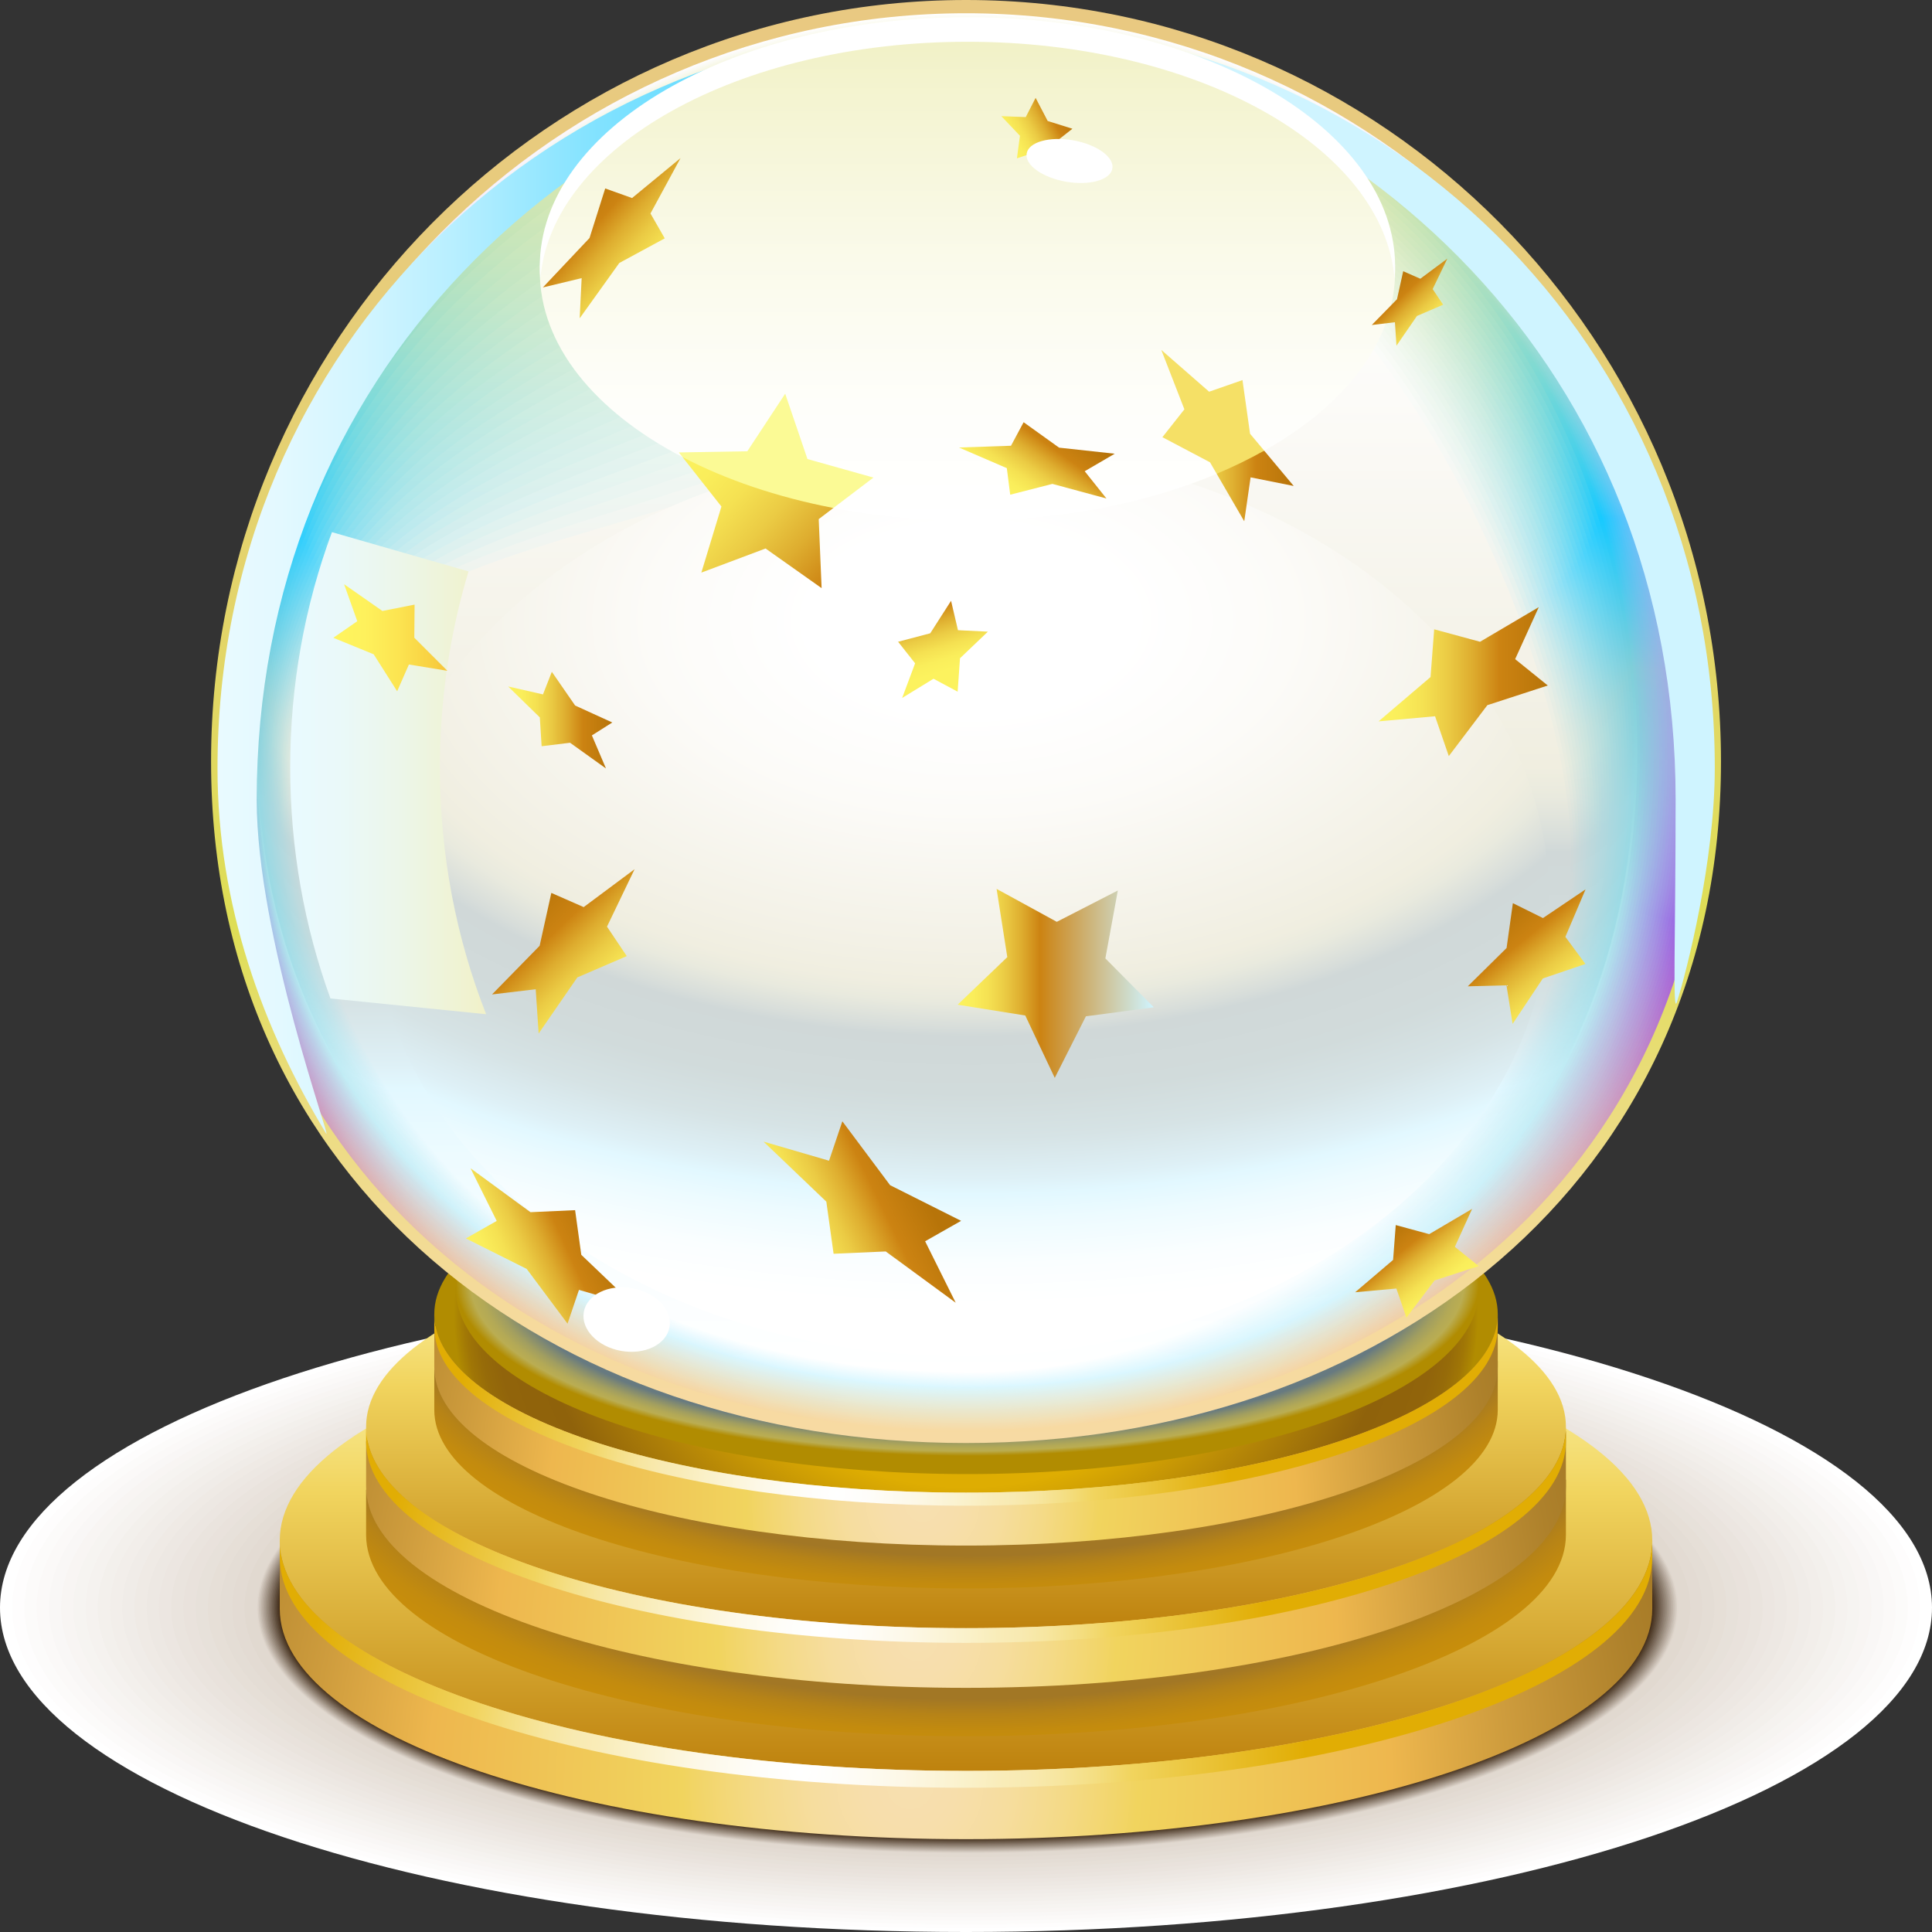 <svg width="256" height="256" viewBox="0 0 256 256" fill="none" xmlns="http://www.w3.org/2000/svg">
<rect x="0" y="0" width="256" height="256" fill="#333333" stroke="none"/>
<path d="M256 213.026C256 236.761 198.693 256 128.002 256C57.307 256 0 236.761 0 213.026C0 189.295 57.307 170.056 128.002 170.056C198.693 170.056 256 189.297 256 213.026Z" fill="white"/>
<path d="M254.399 213.026C254.399 236.486 197.813 255.504 128.012 255.504C58.207 255.504 1.621 236.488 1.621 213.026C1.621 189.57 58.207 170.551 128.012 170.551C197.813 170.553 254.399 189.57 254.399 213.026Z" fill="#FEFDFD"/>
<path d="M252.797 213.026C252.797 236.213 196.932 255.007 128.02 255.007C59.103 255.007 3.24 236.213 3.24 213.026C3.24 189.844 59.105 171.048 128.02 171.048C196.932 171.048 252.797 189.844 252.797 213.026Z" fill="#FCFBFA"/>
<path d="M251.196 213.026C251.196 235.938 196.052 254.51 128.031 254.51C60.003 254.51 4.859 235.936 4.859 213.026C4.859 190.119 60.003 171.544 128.031 171.544C196.052 171.546 251.196 190.119 251.196 213.026Z" fill="#FBF9F8"/>
<path d="M249.595 213.026C249.595 235.663 195.172 254.015 128.039 254.015C60.901 254.015 6.479 235.663 6.479 213.026C6.479 190.392 60.901 172.041 128.039 172.041C195.172 172.041 249.595 190.392 249.595 213.026Z" fill="#F9F7F6"/>
<path d="M247.993 213.026C247.993 235.389 194.291 253.517 128.047 253.517C61.8 253.517 8.098 235.389 8.098 213.026C8.098 190.667 61.8 172.536 128.047 172.536C194.291 172.538 247.993 190.667 247.993 213.026Z" fill="#F8F5F3"/>
<path d="M246.392 213.026C246.392 235.114 193.411 253.023 128.057 253.023C62.7 253.023 9.719 235.116 9.719 213.026C9.719 190.939 62.7 173.033 128.057 173.033C193.411 173.033 246.392 190.941 246.392 213.026Z" fill="#F6F4F1"/>
<path d="M244.791 213.026C244.791 234.841 192.532 252.525 128.068 252.525C63.598 252.525 11.34 234.841 11.34 213.026C11.34 191.214 63.6 173.528 128.068 173.528C192.532 173.53 244.791 191.214 244.791 213.026Z" fill="#F5F2EF"/>
<path d="M243.191 213.026C243.191 234.567 191.652 252.03 128.076 252.03C64.496 252.03 12.957 234.567 12.957 213.026C12.957 191.489 64.496 174.026 128.076 174.026C191.652 174.026 243.191 191.489 243.191 213.026Z" fill="#F3F0EC"/>
<path d="M241.588 213.026C241.588 234.292 190.77 251.533 128.084 251.533C65.394 251.533 14.576 234.292 14.576 213.026C14.576 191.762 65.394 174.521 128.084 174.521C190.77 174.523 241.588 191.762 241.588 213.026Z" fill="#F2EEEA"/>
<path d="M239.987 213.026C239.987 234.017 189.891 251.036 128.094 251.036C66.294 251.036 16.197 234.017 16.197 213.026C16.197 192.036 66.294 175.018 128.094 175.018C189.891 175.018 239.987 192.036 239.987 213.026Z" fill="#F0ECE8"/>
<path d="M238.387 213.026C238.387 233.745 189.011 250.541 128.104 250.541C67.192 250.541 17.818 233.745 17.818 213.026C17.818 192.311 67.194 175.513 128.104 175.513C189.011 175.515 238.387 192.311 238.387 213.026Z" fill="#EFEAE5"/>
<path d="M236.784 213.026C236.784 233.47 188.13 250.044 128.111 250.044C68.088 250.044 19.434 233.47 19.434 213.026C19.434 192.584 68.088 176.01 128.111 176.01C188.13 176.01 236.784 192.584 236.784 213.026Z" fill="#EDE8E3"/>
<path d="M235.183 213.026C235.183 233.195 187.25 249.548 128.121 249.548C68.988 249.548 21.055 233.195 21.055 213.026C21.055 192.858 68.988 176.505 128.121 176.505C187.25 176.507 235.183 192.858 235.183 213.026Z" fill="#ECE6E1"/>
<path d="M233.583 213.026C233.583 232.921 186.37 249.051 128.131 249.051C69.888 249.051 22.676 232.921 22.676 213.026C22.676 193.133 69.888 177.002 128.131 177.002C186.37 177.002 233.583 193.133 233.583 213.026Z" fill="#EAE4DE"/>
<path d="M231.98 213.026C231.98 232.648 185.491 248.554 128.139 248.554C70.786 248.554 24.295 232.646 24.295 213.026C24.295 193.406 70.786 177.497 128.139 177.497C185.489 177.499 231.98 193.406 231.98 213.026Z" fill="#E9E2DC"/>
<path d="M230.379 213.026C230.379 232.373 184.609 248.059 128.148 248.059C71.682 248.059 25.914 232.373 25.914 213.026C25.914 193.68 71.684 177.995 128.148 177.995C184.609 177.995 230.379 193.68 230.379 213.026Z" fill="#E7E1DA"/>
<path d="M228.779 213.026C228.779 232.098 183.731 247.562 128.158 247.562C72.582 247.562 27.535 232.098 27.535 213.026C27.535 193.955 72.584 178.49 128.158 178.49C183.729 178.492 228.779 193.955 228.779 213.026Z" fill="#E6DFD7"/>
<path d="M227.176 213.026C227.176 231.824 182.85 247.066 128.166 247.066C73.48 247.066 29.152 231.826 29.152 213.026C29.152 194.228 73.48 178.987 128.166 178.987C182.848 178.987 227.176 194.228 227.176 213.026Z" fill="#E4DDD5"/>
<path d="M225.575 213.026C225.575 231.551 181.97 246.57 128.176 246.57C74.38 246.57 30.773 231.551 30.773 213.026C30.773 194.503 74.38 179.482 128.176 179.482C181.968 179.484 225.575 194.503 225.575 213.026Z" fill="#E3DBD3"/>
<path d="M223.975 213.026C223.975 231.276 181.091 246.072 128.185 246.072C75.277 246.072 32.393 231.274 32.393 213.026C32.393 194.777 75.277 179.979 128.185 179.979C181.089 179.979 223.975 194.777 223.975 213.026Z" fill="#E1D9D0"/>
<path d="M222.372 213.026C222.372 231.002 180.209 245.577 128.193 245.577C76.175 245.577 34.012 231.002 34.012 213.026C34.012 195.05 76.177 180.475 128.193 180.475C180.207 180.475 222.372 195.05 222.372 213.026Z" fill="#E0D7CE"/>
<path d="M222.208 213.026C222.208 230.95 180.114 245.48 128.184 245.48C76.252 245.48 34.156 230.948 34.156 213.026C34.156 195.104 76.25 180.571 128.184 180.571C180.114 180.571 222.208 195.104 222.208 213.026Z" fill="#D8CFC5"/>
<path d="M222.045 213.026C222.045 230.896 180.021 245.384 128.175 245.384C76.328 245.384 34.303 230.896 34.303 213.026C34.303 195.156 76.328 180.668 128.175 180.668C180.021 180.668 222.045 195.156 222.045 213.026Z" fill="#D0C6BC"/>
<path d="M221.881 213.026C221.881 230.843 179.925 245.289 128.166 245.289C76.405 245.289 34.449 230.843 34.449 213.026C34.449 195.211 76.405 180.765 128.166 180.765C179.923 180.765 221.881 195.211 221.881 213.026Z" fill="#C8BEB3"/>
<path d="M221.717 213.026C221.717 230.789 179.83 245.192 128.155 245.192C76.479 245.192 34.592 230.791 34.592 213.026C34.592 195.262 76.479 180.859 128.155 180.859C179.83 180.861 221.717 195.262 221.717 213.026Z" fill="#C1B5AA"/>
<path d="M221.555 213.026C221.555 230.737 179.737 245.096 128.148 245.096C76.558 245.096 34.74 230.737 34.74 213.026C34.74 195.317 76.558 180.956 128.148 180.956C179.737 180.956 221.555 195.317 221.555 213.026Z" fill="#B9ADA1"/>
<path d="M221.391 213.026C221.391 230.685 179.642 244.999 128.14 244.999C76.635 244.999 34.885 230.683 34.885 213.026C34.885 195.369 76.633 181.053 128.14 181.053C179.642 181.053 221.391 195.369 221.391 213.026Z" fill="#B1A498"/>
<path d="M221.226 213.026C221.226 230.63 179.547 244.902 128.129 244.902C76.709 244.902 35.029 230.63 35.029 213.026C35.029 195.423 76.709 181.149 128.129 181.149C179.547 181.149 221.226 195.423 221.226 213.026Z" fill="#A99C8F"/>
<path d="M221.062 213.026C221.062 230.578 179.451 244.807 128.12 244.807C76.786 244.807 35.176 230.578 35.176 213.026C35.176 195.475 76.786 181.246 128.12 181.246C179.451 181.246 221.062 195.475 221.062 213.026Z" fill="#A19486"/>
<path d="M220.9 213.026C220.9 230.524 179.358 244.71 128.113 244.71C76.864 244.71 35.322 230.526 35.322 213.026C35.322 195.53 76.864 181.341 128.113 181.341C179.358 181.343 220.9 195.53 220.9 213.026Z" fill="#998B7D"/>
<path d="M220.736 213.026C220.736 230.472 179.263 244.614 128.102 244.614C76.939 244.614 35.467 230.472 35.467 213.026C35.467 195.582 76.939 181.438 128.102 181.438C179.263 181.438 220.736 195.582 220.736 213.026Z" fill="#918374"/>
<path d="M220.571 213.026C220.571 230.42 179.168 244.517 128.093 244.517C77.015 244.517 35.613 230.418 35.613 213.026C35.613 195.636 77.017 181.535 128.093 181.535C179.168 181.535 220.571 195.636 220.571 213.026Z" fill="#8A7A6C"/>
<path d="M220.409 213.026C220.409 230.365 179.075 244.42 128.084 244.42C77.092 244.42 35.758 230.365 35.758 213.026C35.758 195.688 77.092 181.631 128.084 181.631C179.075 181.631 220.409 195.688 220.409 213.026Z" fill="#827263"/>
<path d="M220.245 213.026C220.245 230.313 178.98 244.326 128.076 244.326C77.17 244.326 35.904 230.313 35.904 213.026C35.904 195.742 77.17 181.728 128.076 181.728C178.98 181.728 220.245 195.742 220.245 213.026Z" fill="#7A695A"/>
<path d="M220.081 213.026C220.081 230.259 178.884 244.229 128.067 244.229C77.245 244.229 36.049 230.261 36.049 213.026C36.049 195.795 77.245 181.823 128.067 181.823C178.884 181.825 220.081 195.795 220.081 213.026Z" fill="#726151"/>
<path d="M219.918 213.026C219.918 230.207 178.791 244.132 128.058 244.132C77.323 244.132 36.195 230.207 36.195 213.026C36.195 195.849 77.323 181.92 128.058 181.92C178.791 181.92 219.918 195.849 219.918 213.026Z" fill="#6A5948"/>
<path d="M219.752 213.026C219.752 230.155 178.694 244.036 128.047 244.036C77.396 244.036 36.34 230.153 36.34 213.026C36.34 195.901 77.398 182.016 128.047 182.016C178.694 182.016 219.752 195.903 219.752 213.026Z" fill="#62503F"/>
<path d="M219.59 213.026C219.59 230.1 178.601 243.938 128.038 243.938C77.474 243.938 36.484 230.1 36.484 213.026C36.484 195.955 77.474 182.113 128.038 182.113C178.601 182.113 219.59 195.955 219.59 213.026Z" fill="#5A4836"/>
<path d="M219.426 213.026C219.426 230.048 178.506 243.844 128.029 243.844C77.549 243.844 36.631 230.048 36.631 213.026C36.631 196.007 77.551 182.21 128.029 182.21C178.507 182.21 219.426 196.009 219.426 213.026Z" fill="#533F2D"/>
<path d="M219.262 213.026C219.262 229.994 178.41 243.747 128.02 243.747C77.627 243.747 36.775 229.996 36.775 213.026C36.775 196.062 77.627 182.305 128.02 182.305C178.412 182.305 219.262 196.062 219.262 213.026Z" fill="#4B3724"/>
<path d="M219.099 213.026C219.099 229.942 178.317 243.651 128.012 243.651C77.704 243.651 36.922 229.942 36.922 213.026C36.922 196.114 77.704 182.401 128.012 182.401C178.317 182.401 219.099 196.114 219.099 213.026Z" fill="#432E1B"/>
<path d="M218.935 213.026C218.935 229.89 178.222 243.554 128.003 243.554C77.78 243.554 37.068 229.888 37.068 213.026C37.068 196.168 77.781 182.498 128.003 182.498C178.224 182.498 218.935 196.168 218.935 213.026Z" fill="#3B2612"/>
<path d="M218.935 213.173C218.935 230.035 178.222 243.699 128.003 243.699C77.78 243.699 37.068 230.035 37.068 213.173C37.068 209.422 37.068 206.353 37.068 206.353C49.957 194.75 88.958 182.643 128.003 182.643C166.766 182.643 205.852 193.36 218.935 204.828C218.935 204.828 218.935 209.328 218.935 213.173Z" fill="url(#paint0_radial_10_4131)"/>
<path d="M218.935 204.126C218.935 220.986 178.222 234.652 128.003 234.652C77.78 234.652 37.068 220.984 37.068 204.126C37.068 187.266 77.781 173.594 128.003 173.594C178.224 173.594 218.935 187.266 218.935 204.126Z" fill="url(#paint1_linear_10_4131)"/>
<path d="M128.003 234.654C77.78 234.654 37.068 220.986 37.068 204.128C37.068 204.985 37.068 205.751 37.068 206.354C37.068 223.216 77.781 236.884 128.003 236.884C178.222 236.884 218.935 223.216 218.935 206.354C218.935 205.743 218.935 204.979 218.935 204.128C218.935 220.986 178.224 234.654 128.003 234.654Z" fill="url(#paint2_radial_10_4131)"/>
<path d="M207.492 203.372C207.492 218.114 171.905 230.058 127.999 230.058C84.099 230.058 48.51 218.114 48.51 203.372C48.51 200.095 48.51 197.41 48.51 197.41C59.774 187.268 196.057 186.052 207.492 196.078C207.492 196.078 207.492 200.01 207.492 203.372Z" fill="url(#paint3_radial_10_4131)"/>
<path d="M207.492 196.963C207.492 211.703 171.905 223.648 127.999 223.648C84.099 223.648 48.51 211.703 48.51 196.963C48.51 193.685 48.51 191.002 48.51 191.002C59.774 180.86 93.87 170.275 127.999 170.275C161.887 170.275 196.055 179.641 207.492 189.669C207.492 189.669 207.492 193.6 207.492 196.963Z" fill="url(#paint4_radial_10_4131)"/>
<path d="M207.492 189.054C207.492 203.792 171.905 215.74 127.999 215.74C84.099 215.74 48.51 203.794 48.51 189.054C48.51 174.314 84.099 162.366 127.999 162.366C171.905 162.366 207.492 174.316 207.492 189.054Z" fill="url(#paint5_linear_10_4131)"/>
<path d="M127.999 215.74C84.099 215.74 48.51 203.794 48.51 189.054C48.51 189.805 48.51 190.474 48.51 191C48.51 205.74 84.099 217.688 127.999 217.688C171.905 217.688 207.492 205.74 207.492 191C207.492 190.466 207.492 189.797 207.492 189.054C207.492 203.792 171.905 215.74 127.999 215.74Z" fill="url(#paint6_radial_10_4131)"/>
<path d="M198.461 186.822C198.461 199.888 166.918 210.477 128.002 210.477C89.09 210.477 57.545 199.89 57.545 186.822C57.545 183.916 57.545 181.539 57.545 181.539C67.531 172.55 188.326 171.471 198.463 180.359C198.463 180.359 198.461 183.843 198.461 186.822Z" fill="url(#paint7_radial_10_4131)"/>
<path d="M198.461 181.142C198.461 194.207 166.918 204.796 128.002 204.796C89.09 204.796 57.545 194.207 57.545 181.142C57.545 178.235 57.545 175.858 57.545 175.858C67.531 166.869 97.75 157.487 128.002 157.487C158.039 157.487 188.326 165.79 198.461 174.678C198.461 174.678 198.461 178.162 198.461 181.142Z" fill="url(#paint8_radial_10_4131)"/>
<path d="M198.461 174.132C198.461 187.197 166.918 197.786 128.002 197.786C89.09 197.786 57.545 187.197 57.545 174.132C57.545 161.068 89.09 150.475 128.002 150.475C166.918 150.475 198.461 161.068 198.461 174.132Z" fill="url(#paint9_radial_10_4131)"/>
<path d="M195.94 170.979C195.94 184.423 165.611 195.321 128.193 195.321C90.778 195.321 60.447 184.423 60.447 170.979C60.447 157.536 90.778 146.634 128.193 146.634C165.611 146.636 195.94 157.536 195.94 170.979Z" fill="url(#paint10_radial_10_4131)"/>
<path d="M128 197.786C89.088 197.786 57.543 187.197 57.543 174.132C57.543 174.796 57.543 175.392 57.543 175.858C57.543 188.922 89.088 199.513 128 199.513C166.916 199.513 198.459 188.922 198.459 175.858C198.459 175.384 198.459 174.792 198.459 174.132C198.461 187.195 166.918 197.786 128 197.786Z" fill="url(#paint11_radial_10_4131)"/>
<path d="M228.038 100.904C228.038 156.63 183.25 191.209 128.003 191.209C72.755 191.209 27.967 156.632 27.967 100.904C27.967 45.177 72.755 0 128.003 0C183.25 0 228.038 45.175 228.038 100.904Z" fill="url(#paint12_linear_10_4131)"/>
<path d="M226.417 101.025C226.417 155.849 182.355 189.694 128.003 189.694C73.651 189.694 29.59 155.849 29.59 101.025C29.59 46.202 73.651 1.758 128.003 1.758C182.355 1.756 226.417 46.2 226.417 101.025Z" fill="url(#paint13_linear_10_4131)"/>
<path d="M226.052 100.97C226.052 155.7 182.26 189.468 128.003 189.468C73.745 189.468 29.758 155.7 29.758 100.97C29.758 46.239 73.745 1.873 128.003 1.873C182.262 1.873 226.052 46.241 226.052 100.97Z" fill="url(#paint14_linear_10_4131)"/>
<path d="M225.688 100.915C225.688 155.551 182.17 189.245 128.002 189.245C73.834 189.245 29.924 155.553 29.924 100.915C29.924 46.279 73.834 1.986 128.002 1.986C182.17 1.986 225.688 46.279 225.688 100.915Z" fill="url(#paint15_linear_10_4131)"/>
<path d="M225.325 100.861C225.325 155.404 182.077 189.021 128.003 189.021C73.929 189.021 30.094 155.404 30.094 100.861C30.094 46.318 73.929 2.103 128.003 2.103C182.077 2.103 225.325 46.318 225.325 100.861Z" fill="url(#paint16_linear_10_4131)"/>
<path d="M224.962 100.807C224.962 155.257 181.986 188.797 128.004 188.797C74.022 188.797 30.264 155.255 30.264 100.807C30.264 46.359 74.024 2.219 128.004 2.219C181.984 2.219 224.962 46.359 224.962 100.807Z" fill="url(#paint17_linear_10_4131)"/>
<path d="M224.597 100.753C224.597 155.108 181.891 188.574 128.003 188.574C74.115 188.574 30.43 155.108 30.43 100.753C30.43 46.397 74.115 2.333 128.003 2.333C181.891 2.335 224.597 46.397 224.597 100.753Z" fill="url(#paint18_linear_10_4131)"/>
<path d="M224.232 100.699C224.232 154.961 181.796 188.35 128.002 188.35C74.209 188.35 30.598 154.961 30.598 100.699C30.598 46.436 74.207 2.449 128.002 2.449C181.798 2.449 224.232 46.438 224.232 100.699Z" fill="url(#paint19_linear_10_4131)"/>
<path d="M223.87 100.644C223.87 154.812 181.707 188.125 128.004 188.125C74.3 188.125 30.768 154.812 30.768 100.644C30.768 46.477 74.302 2.565 128.004 2.565C181.705 2.565 223.87 46.477 223.87 100.644Z" fill="url(#paint20_linear_10_4131)"/>
<path d="M223.505 100.59C223.505 154.665 181.613 187.903 128.003 187.903C74.393 187.903 30.934 154.665 30.934 100.59C30.934 46.516 74.393 2.679 128.003 2.679C181.613 2.679 223.505 46.516 223.505 100.59Z" fill="url(#paint21_linear_10_4131)"/>
<path d="M223.142 100.536C223.142 154.516 181.52 187.679 128.004 187.679C74.488 187.679 31.104 154.518 31.104 100.536C31.104 46.554 74.486 2.796 128.004 2.796C181.52 2.796 223.142 46.556 223.142 100.536Z" fill="url(#paint22_linear_10_4131)"/>
<path d="M222.777 100.482C222.777 154.369 181.427 187.454 128.003 187.454C74.579 187.454 31.271 154.369 31.271 100.482C31.271 46.595 74.579 2.911 128.003 2.911C181.427 2.911 222.777 46.595 222.777 100.482Z" fill="url(#paint23_linear_10_4131)"/>
<path d="M222.412 100.428C222.412 154.222 181.332 187.232 128.002 187.232C74.672 187.232 31.438 154.222 31.438 100.428C31.438 46.634 74.671 3.026 128.002 3.026C181.332 3.026 222.412 46.634 222.412 100.428Z" fill="url(#paint24_linear_10_4131)"/>
<path d="M222.05 100.374C222.05 154.073 181.241 187.008 128.003 187.008C74.766 187.008 31.607 154.073 31.607 100.374C31.607 46.674 74.766 3.142 128.003 3.142C181.241 3.142 222.05 46.674 222.05 100.374Z" fill="url(#paint25_linear_10_4131)"/>
<path d="M221.685 100.319C221.685 153.926 181.148 186.783 128.003 186.783C74.857 186.783 31.775 153.926 31.775 100.319C31.775 46.713 74.857 3.257 128.003 3.257C181.148 3.257 221.685 46.713 221.685 100.319Z" fill="url(#paint26_linear_10_4131)"/>
<path d="M221.322 100.265C221.322 153.777 181.056 186.561 128.004 186.561C74.952 186.561 31.943 153.779 31.943 100.265C31.943 46.753 74.95 3.372 128.002 3.372C181.056 3.372 221.322 46.753 221.322 100.265Z" fill="url(#paint27_linear_10_4131)"/>
<path d="M220.957 100.211C220.957 153.63 180.961 186.336 128.003 186.336C75.043 186.336 32.111 153.63 32.111 100.211C32.111 46.792 75.043 3.488 128.003 3.488C180.963 3.488 220.957 46.792 220.957 100.211Z" fill="url(#paint28_linear_10_4131)"/>
<path d="M220.593 100.157C220.593 153.482 180.87 186.112 128.002 186.112C75.135 186.112 32.279 153.482 32.279 100.157C32.279 46.831 75.136 3.604 128.002 3.604C180.87 3.604 220.593 46.831 220.593 100.157Z" fill="url(#paint29_linear_10_4131)"/>
<path d="M220.23 100.103C220.23 153.334 180.777 185.887 128.003 185.887C75.23 185.887 32.447 153.334 32.447 100.103C32.447 46.871 75.23 3.718 128.001 3.718C180.777 3.718 220.23 46.871 220.23 100.103Z" fill="url(#paint30_linear_10_4131)"/>
<path d="M219.865 100.049C219.865 153.185 180.684 185.665 128.003 185.665C75.321 185.665 32.615 153.187 32.615 100.049C32.615 46.91 75.321 3.834 128.003 3.834C180.682 3.834 219.865 46.91 219.865 100.049Z" fill="url(#paint31_linear_10_4131)"/>
<path d="M219.502 99.995C219.502 153.038 180.591 185.441 128.004 185.441C75.416 185.441 32.785 153.038 32.785 99.995C32.785 46.951 75.416 3.95 128.004 3.95C180.591 3.95 219.502 46.951 219.502 99.995Z" fill="url(#paint32_linear_10_4131)"/>
<path d="M219.137 99.94C219.137 152.891 180.497 185.216 128.003 185.216C75.509 185.216 32.953 152.889 32.953 99.94C32.953 46.989 75.509 4.064 128.003 4.064C180.497 4.064 219.137 46.989 219.137 99.94Z" fill="url(#paint33_linear_10_4131)"/>
<path d="M218.775 99.886C218.775 152.742 180.408 184.994 128.004 184.994C75.6 184.994 33.121 152.744 33.121 99.886C33.121 47.03 75.6 4.18 128.004 4.18C180.406 4.18 218.775 47.028 218.775 99.886Z" fill="url(#paint34_linear_10_4131)"/>
<path d="M218.41 99.832C218.41 152.595 180.313 184.769 128.003 184.769C75.694 184.769 33.289 152.595 33.289 99.832C33.289 47.069 75.694 4.296 128.003 4.296C180.313 4.294 218.41 47.069 218.41 99.832Z" fill="url(#paint35_linear_10_4131)"/>
<path d="M218.045 99.778C218.045 152.447 180.218 184.545 128.002 184.545C75.787 184.545 33.457 152.447 33.457 99.778C33.457 47.109 75.787 4.411 128.002 4.411C180.218 4.411 218.045 47.108 218.045 99.778Z" fill="url(#paint36_linear_10_4131)"/>
<path d="M217.682 99.722C217.682 152.297 180.127 184.32 128.004 184.32C75.88 184.32 33.625 152.297 33.625 99.722C33.625 47.146 75.88 4.524 128.004 4.524C180.127 4.524 217.682 47.148 217.682 99.722Z" fill="url(#paint37_linear_10_4131)"/>
<path d="M217.317 99.669C217.317 152.152 180.032 184.098 128.001 184.098C75.969 184.098 33.791 152.152 33.791 99.669C33.791 47.187 75.969 4.643 128.001 4.643C180.032 4.641 217.317 47.187 217.317 99.669Z" fill="url(#paint38_linear_10_4131)"/>
<path d="M216.955 99.614C216.955 152.002 179.941 183.872 128.004 183.872C76.066 183.872 33.963 152.002 33.963 99.614C33.963 47.226 76.066 4.757 128.004 4.757C179.941 4.757 216.955 47.226 216.955 99.614Z" fill="url(#paint39_linear_10_4131)"/>
<path d="M216.618 100.14C216.618 151.988 179.406 183.808 128.004 183.795C75.738 183.773 34.164 151.58 34.164 99.732C34.164 47.883 77.343 7.896 128.004 6.225C179.149 4.538 216.618 48.291 216.618 100.14Z" fill="url(#paint40_linear_10_4131)"/>
<path d="M216.278 100.666C216.278 151.974 178.871 183.742 128.002 183.717C75.41 183.677 34.365 151.156 34.365 99.847C34.365 48.539 78.643 11.014 128.002 7.693C178.384 4.304 216.278 49.357 216.278 100.666Z" fill="url(#paint41_linear_10_4131)"/>
<path d="M215.94 101.192C215.94 151.961 178.336 183.679 128.003 183.64C75.084 183.578 34.568 150.735 34.568 99.966C34.568 49.197 79.966 14.105 128.003 9.163C177.649 4.055 215.94 50.421 215.94 101.192Z" fill="url(#paint42_linear_10_4131)"/>
<path d="M215.603 101.716C215.603 151.945 177.801 183.611 128.003 183.559C74.756 183.475 34.77 150.309 34.77 100.08C34.77 49.85 81.307 17.166 128.001 10.629C176.94 3.782 215.603 51.487 215.603 101.716Z" fill="url(#paint43_linear_10_4131)"/>
<path d="M215.265 102.242C215.265 151.932 177.265 183.547 128.003 183.481C74.43 183.379 34.973 149.887 34.973 100.196C34.973 50.506 82.668 20.193 128.003 12.098C176.257 3.484 215.265 52.553 215.265 102.242Z" fill="url(#paint44_linear_10_4131)"/>
<path d="M214.927 102.768C214.927 151.918 176.73 183.481 128.003 183.404C74.102 183.28 35.174 149.464 35.174 100.314C35.174 51.164 84.043 23.185 128.001 13.568C175.595 3.155 214.927 53.618 214.927 102.768Z" fill="url(#paint45_linear_10_4131)"/>
<path d="M214.59 103.295C214.59 151.905 176.195 183.417 128.003 183.327C73.775 183.183 35.377 149.042 35.377 100.432C35.377 51.822 85.431 26.137 128.003 15.038C174.954 2.795 214.59 54.682 214.59 103.295Z" fill="url(#paint46_linear_10_4131)"/>
<path d="M214.252 103.818C214.252 151.889 175.66 183.349 128.003 183.247C73.447 183.082 35.578 148.618 35.578 100.548C35.578 52.477 86.825 29.044 128.003 16.506C174.329 2.396 214.252 55.748 214.252 103.818Z" fill="url(#paint47_linear_10_4131)"/>
<path d="M213.914 104.345C213.914 151.876 175.125 183.286 128.002 183.17C73.119 182.984 35.781 148.195 35.781 100.664C35.781 53.133 88.227 31.909 128.002 17.974C173.713 1.958 213.914 56.814 213.914 104.345Z" fill="url(#paint48_linear_10_4131)"/>
<path d="M213.579 104.871C213.579 151.862 174.591 183.22 128.004 183.09C72.795 182.885 35.984 147.771 35.984 100.78C35.984 53.789 89.629 34.727 128.004 19.442C173.103 1.476 213.579 57.88 213.579 104.871Z" fill="url(#paint49_linear_10_4131)"/>
<path d="M213.241 105.397C213.241 151.849 174.056 183.156 128.004 183.013C72.467 182.787 36.188 147.35 36.188 100.898C36.188 54.447 91.025 37.505 128.004 20.913C172.489 0.948 213.241 58.944 213.241 105.397Z" fill="url(#paint50_linear_10_4131)"/>
<path d="M212.901 105.921C212.901 151.833 173.519 183.088 128.002 182.933C72.139 182.686 36.387 146.924 36.387 101.012C36.387 55.1 92.407 40.232 128.002 22.376C171.866 0.373 212.901 60.009 212.901 105.921Z" fill="url(#paint51_linear_10_4131)"/>
<path d="M212.564 106.448C212.564 151.82 172.984 183.025 128.004 182.857C71.813 182.59 36.592 146.502 36.592 101.13C36.592 55.758 93.78 42.926 128.004 23.847C171.229 -0.249 212.564 61.076 212.564 106.448Z" fill="url(#paint52_linear_10_4131)"/>
<path d="M212.226 106.974C212.226 151.806 172.449 182.959 128.003 182.779C71.484 182.491 36.793 146.081 36.793 101.248C36.793 56.416 95.13 45.578 128.003 25.317C170.565 -0.918 212.226 62.142 212.226 106.974Z" fill="url(#paint53_linear_10_4131)"/>
<path d="M211.888 107.498C211.888 151.791 171.913 182.893 128.003 182.698C71.158 182.39 36.994 145.655 36.994 101.36C36.994 57.068 96.457 48.191 128.001 26.782C169.873 -1.634 211.888 63.205 211.888 107.498Z" fill="url(#paint54_linear_10_4131)"/>
<path d="M211.55 108.024C211.55 151.777 171.38 182.827 128.003 182.62C70.83 182.291 37.197 145.231 37.197 101.478C37.197 57.725 97.759 50.781 128.003 28.251C169.142 -2.393 211.55 64.271 211.55 108.024Z" fill="url(#paint55_linear_10_4131)"/>
<path d="M211.213 108.55C211.213 151.764 170.845 182.764 128.003 182.543C70.504 182.193 37.398 144.81 37.398 101.596C37.398 58.383 99.03 53.346 128.001 29.722C168.367 -3.191 211.213 65.337 211.213 108.55Z" fill="url(#paint56_linear_10_4131)"/>
<path d="M210.875 109.075C210.875 151.748 170.31 182.696 128.003 182.464C70.176 182.094 37.602 144.386 37.602 101.712C37.602 59.039 100.271 55.888 128.003 31.19C167.542 -4.025 210.875 66.401 210.875 109.075Z" fill="url(#paint57_linear_10_4131)"/>
<path d="M210.537 109.601C210.537 151.735 169.774 182.632 128.003 182.386C69.848 181.996 37.803 143.964 37.803 101.828C37.803 59.694 101.475 58.418 128.001 32.658C166.666 -4.888 210.537 67.466 210.537 109.601Z" fill="url(#paint58_linear_10_4131)"/>
<path d="M210.2 110.127C210.2 151.721 169.239 182.566 128.002 182.307C69.522 181.897 38.006 143.539 38.006 101.945C38.006 60.35 102.648 60.938 128.002 34.126C165.732 -5.776 210.2 68.532 210.2 110.127Z" fill="url(#paint59_linear_10_4131)"/>
<path d="M209.864 110.653C209.864 151.708 168.706 182.502 128.004 182.23C69.195 181.798 38.209 143.117 38.209 102.062C38.209 61.008 103.787 63.459 128.004 35.594C164.742 -6.679 209.864 69.596 209.864 110.653Z" fill="url(#paint60_linear_10_4131)"/>
<path d="M209.526 111.177C209.526 151.692 168.171 182.435 128.004 182.15C68.869 181.698 38.412 142.693 38.412 102.177C38.412 61.661 104.894 65.977 128.004 37.06C163.693 -7.594 209.526 70.662 209.526 111.177Z" fill="url(#paint61_linear_10_4131)"/>
<path d="M209.187 111.703C209.187 151.679 167.634 182.371 128.002 182.073C68.539 181.601 38.611 142.27 38.611 102.295C38.611 62.319 105.964 68.507 128.002 38.531C162.588 -8.513 209.187 71.728 209.187 111.703Z" fill="url(#paint62_linear_10_4131)"/>
<path d="M208.849 112.229C208.849 151.665 167.098 182.305 128.002 181.996C68.213 181.502 38.815 141.848 38.815 102.413C38.815 62.977 107.009 71.047 128.002 40.001C161.428 -9.43 208.849 72.794 208.849 112.229Z" fill="url(#paint63_linear_10_4131)"/>
<path d="M208.511 112.756C208.511 151.651 166.563 182.241 128.002 181.918C67.885 181.404 39.016 141.427 39.016 102.531C39.016 63.635 108.023 73.602 128.002 41.471C160.217 -10.339 208.511 73.858 208.511 112.756Z" fill="url(#paint64_linear_10_4131)"/>
<path d="M208.174 113.28C208.174 151.636 166.028 182.174 128.003 181.837C67.559 181.303 39.221 140.999 39.221 102.643C39.221 64.286 109.014 76.165 128.003 42.935C158.959 -11.236 208.174 74.923 208.174 113.28Z" fill="url(#paint65_linear_10_4131)"/>
<path d="M127.35 179.705C170.408 179.705 205.314 152.752 205.314 119.502C205.314 86.253 170.408 59.3 127.35 59.3C84.291 59.3 49.385 86.253 49.385 119.502C49.385 152.752 84.291 179.705 127.35 179.705Z" fill="url(#paint66_radial_10_4131)"/>
<path d="M108.869 77.931L101.438 72.678L92.933 75.873L95.593 67.118L89.951 59.95L99.024 59.795L104.043 52.168L106.992 60.824L115.735 63.281L108.484 68.786L108.869 77.931Z" fill="url(#paint67_linear_10_4131)"/>
<path d="M171.424 64.395L165.709 63.253L164.869 69.072L160.33 61.257L154.023 57.93L156.936 54.241L153.877 46.37L160.213 51.903L164.633 50.365L165.638 57.474L171.424 64.395Z" fill="url(#paint68_linear_10_4131)"/>
<path d="M34.012 105.976C34.012 49.825 75.26 9.906 128.868 3.14C73.2 3.14 28.82 45.669 28.82 101.819C28.82 120.031 34.886 136.428 43.201 150.176C44.2 151.826 34.012 124.188 34.012 105.976Z" fill="url(#paint69_linear_10_4131)"/>
<path d="M222.028 105.902C222.028 49.752 181.305 9.521 127.697 2.755C183.365 2.755 227.219 45.595 227.219 101.745C227.219 114.106 223.493 128.76 222.197 132.784C221.604 134.623 222.028 124.114 222.028 105.902Z" fill="#CFF4FF"/>
<path d="M184.859 35.937C184.859 45.278 178.21 53.715 167.519 59.723C165.269 60.085 162.652 58.627 161.219 62.787C151.92 66.683 140.515 68.975 128.192 68.975C121.986 68.975 116.013 68.393 110.424 67.318C104.416 63.816 95.99 61.335 90.43 60.571C78.828 54.52 71.525 45.727 71.525 35.935C71.525 17.688 96.895 2.896 128.192 2.896C159.487 2.896 184.859 17.69 184.859 35.937Z" fill="url(#paint70_linear_10_4131)"/>
<path d="M128.192 5.534C158.551 5.534 183.33 19.456 184.788 36.944C184.832 36.405 184.859 35.861 184.859 35.316C184.859 17.069 159.487 2.277 128.192 2.277C96.897 2.277 71.525 17.069 71.525 35.316C71.525 35.861 71.55 36.405 71.596 36.944C73.054 19.454 97.833 5.534 128.192 5.534Z" fill="white"/>
<path d="M62.079 75.716L43.984 70.511C40.425 80.107 38.455 90.634 38.455 101.677C38.455 112.515 40.352 122.853 43.786 132.302L64.415 134.391C60.482 124.385 58.292 113.32 58.292 101.677C58.294 92.597 59.629 83.868 62.079 75.716Z" fill="url(#paint71_linear_10_4131)"/>
<path d="M205.09 90.832L197.08 93.439L191.973 100.186L190.153 94.907L182.668 95.585L189.553 89.714L190.036 83.386L196.111 85.038L203.895 80.45L200.764 87.34L205.09 90.832Z" fill="url(#paint72_linear_10_4131)"/>
<path d="M52.625 91.597L49.515 86.698L44.168 84.51L47.342 82.313L45.595 77.413L50.669 80.957L54.936 80.115L54.898 84.5L59.282 88.884L54.182 88.05L52.625 91.597Z" fill="url(#paint73_linear_10_4131)"/>
<path d="M77.024 166.269L76.204 160.352L70.289 160.621L62.35 154.806L65.815 161.778L61.73 164.101L69.789 168.14L75.201 175.39L76.716 170.916L84.149 173.076L77.024 166.269Z" fill="url(#paint74_linear_10_4131)"/>
<path d="M76.81 42.175L77.073 36.853L71.934 38.088L78.116 31.538L80.193 24.971L83.752 26.242L90.173 20.951L86.192 28.288L88.083 31.584L82.061 34.846L76.81 42.175Z" fill="url(#paint75_linear_10_4131)"/>
<path d="M152.883 133.47L143.887 134.668L139.762 142.823L135.854 134.561L126.893 133.128L133.472 126.824L132.053 117.783L140.031 122.147L148.12 117.995L146.467 126.994L152.883 133.47Z" fill="url(#paint76_linear_10_4131)"/>
<path d="M147.707 60.12L143.728 62.441L146.61 66.055L139.447 64.118L133.857 65.55L133.41 62.033L127.074 59.3L133.961 59.064L135.635 55.947L140.337 59.317L147.707 60.12Z" fill="url(#paint77_linear_10_4131)"/>
<path d="M195.934 167.763L190.087 169.664L186.357 174.593L185.028 170.738L179.564 171.231L184.593 166.948L184.944 162.327L189.379 163.532L195.063 160.184L192.778 165.213L195.934 167.763Z" fill="url(#paint78_linear_10_4131)"/>
<path d="M104.043 52.168L99.024 59.795L89.951 59.95L90.436 60.567C96.17 63.557 102.953 65.871 110.427 67.31L115.735 63.281L106.992 60.824L104.043 52.168Z" fill="#FBFA95"/>
<path d="M165.638 57.471L164.635 50.363L160.215 51.903L153.879 46.368L156.938 54.239L154.023 57.928L160.33 61.255L161.214 62.776C163.441 61.843 165.544 60.82 167.512 59.713L165.638 57.471Z" fill="#F5E066"/>
<path d="M71.374 136.946L70.985 131.08L65.197 131.768L71.505 125.323L73.054 118.315L77.342 120.197L84.085 115.177L80.43 122.785L83.049 126.692L76.5 129.513L71.374 136.946Z" fill="url(#paint79_linear_10_4131)"/>
<path d="M185.041 45.804L184.836 42.699L181.77 43.063L185.11 39.65L185.931 35.938L188.202 36.935L191.774 34.277L189.837 38.306L191.222 40.374L187.755 41.869L185.041 45.804Z" fill="url(#paint80_linear_10_4131)"/>
<path d="M194.488 130.691L199.618 130.562L200.429 135.672L204.435 129.648L210.074 127.732L207.421 124.138L210.095 117.845L204.451 121.648L200.464 119.675L199.628 125.619L194.488 130.691Z" fill="url(#paint81_linear_10_4131)"/>
<path d="M142.101 17.058L138.822 16.032L137.225 12.97L135.913 15.518L132.682 15.392L135.148 17.992L134.749 20.977L137.587 20.036L140.573 22.006L139.858 18.826L142.101 17.058Z" fill="url(#paint82_linear_10_4131)"/>
<path d="M130.899 83.698L126.936 83.504L126.021 79.61L123.261 83.916L119.002 85.036L121.257 87.893L119.541 92.48L123.697 89.938L126.893 91.652L127.206 87.224L130.899 83.698Z" fill="url(#paint83_linear_10_4131)"/>
<path d="M81.132 95.733L76.209 93.487L73.12 89.019L71.946 92.013L67.332 90.961L71.528 95.06L71.768 98.878L75.534 98.418L80.296 101.828L78.428 97.445L81.132 95.733Z" fill="url(#paint84_linear_10_4131)"/>
<path d="M127.351 161.768L117.942 157.043L111.616 148.578L109.851 153.801L101.172 151.271L109.493 159.225L110.454 166.13L117.363 165.823L126.637 172.618L122.583 164.474L127.351 161.768Z" fill="url(#paint85_linear_10_4131)"/>
<path d="M147.394 22.332C147.132 23.847 144.378 24.626 141.242 24.075C138.107 23.524 135.775 21.849 136.038 20.334C136.299 18.82 139.054 18.04 142.19 18.591C145.327 19.142 147.657 20.818 147.394 22.332Z" fill="white"/>
<path d="M88.715 175.848C88.318 178.143 85.455 179.555 82.318 179.003C79.18 178.452 76.96 176.144 77.356 173.85C77.753 171.556 80.617 170.144 83.754 170.695C86.891 171.247 89.112 173.554 88.715 175.848Z" fill="white"/>
<defs>
<radialGradient id="paint0_radial_10_4131" cx="0" cy="0" r="1" gradientUnits="userSpaceOnUse" gradientTransform="translate(120.574 236.483) scale(108.582 109.524)">
<stop stop-color="#F7DFB0"/>
<stop offset="0.057" stop-color="#F7DEAB"/>
<stop offset="0.122" stop-color="#F6DD9E"/>
<stop offset="0.19" stop-color="#F4DA87"/>
<stop offset="0.26" stop-color="#F2D568"/>
<stop offset="0.279" stop-color="#F1D45E"/>
<stop offset="0.589" stop-color="#EEB74E"/>
<stop offset="0.731" stop-color="#CE9C3D"/>
<stop offset="0.895" stop-color="#AE812B"/>
<stop offset="0.987" stop-color="#A27725"/>
</radialGradient>
<linearGradient id="paint1_linear_10_4131" x1="128.003" y1="234.654" x2="128.003" y2="173.595" gradientUnits="userSpaceOnUse">
<stop stop-color="#BE820E"/>
<stop offset="0.604" stop-color="#F1D45E"/>
<stop offset="1" stop-color="#FFFFBF"/>
</linearGradient>
<radialGradient id="paint2_radial_10_4131" cx="0" cy="0" r="1" gradientUnits="userSpaceOnUse" gradientTransform="translate(105.934 234.88) scale(67.196 67.779)">
<stop stop-color="white"/>
<stop offset="0.084" stop-color="#FEFDF9"/>
<stop offset="0.201" stop-color="#FDF8E7"/>
<stop offset="0.335" stop-color="#FAF1C9"/>
<stop offset="0.403" stop-color="#F9ECB8"/>
<stop offset="0.448" stop-color="#F8EAB2"/>
<stop offset="0.51" stop-color="#F7E6A0"/>
<stop offset="0.583" stop-color="#F4DE82"/>
<stop offset="0.655" stop-color="#F1D45E"/>
<stop offset="1" stop-color="#E1AD04"/>
</radialGradient>
<radialGradient id="paint3_radial_10_4131" cx="0" cy="0" r="1" gradientUnits="userSpaceOnUse" gradientTransform="translate(128.359 180.985) scale(97.928 50.396)">
<stop offset="0.876" stop-color="#A27725"/>
<stop offset="0.917" stop-color="#B68317"/>
<stop offset="0.961" stop-color="#C38B0E"/>
<stop offset="1" stop-color="#C88E0B"/>
</radialGradient>
<radialGradient id="paint4_radial_10_4131" cx="0" cy="0" r="1" gradientUnits="userSpaceOnUse" gradientTransform="translate(121.508 217.338) scale(94.919 95.742)">
<stop stop-color="#F7DFB0"/>
<stop offset="0.057" stop-color="#F7DEAB"/>
<stop offset="0.122" stop-color="#F6DD9E"/>
<stop offset="0.19" stop-color="#F4DA87"/>
<stop offset="0.26" stop-color="#F2D568"/>
<stop offset="0.279" stop-color="#F1D45E"/>
<stop offset="0.589" stop-color="#EEB74E"/>
<stop offset="0.731" stop-color="#CE9C3D"/>
<stop offset="0.895" stop-color="#AE812B"/>
<stop offset="0.987" stop-color="#A27725"/>
</radialGradient>
<linearGradient id="paint5_linear_10_4131" x1="128.001" y1="215.74" x2="128.001" y2="162.365" gradientUnits="userSpaceOnUse">
<stop stop-color="#BE820E"/>
<stop offset="0.604" stop-color="#F1D45E"/>
<stop offset="1" stop-color="#FFFFBF"/>
</linearGradient>
<radialGradient id="paint6_radial_10_4131" cx="0" cy="0" r="1" gradientUnits="userSpaceOnUse" gradientTransform="translate(108.709 215.937) scale(58.74 59.25)">
<stop stop-color="white"/>
<stop offset="0.084" stop-color="#FEFDF9"/>
<stop offset="0.201" stop-color="#FDF8E7"/>
<stop offset="0.335" stop-color="#FAF1C9"/>
<stop offset="0.403" stop-color="#F9ECB8"/>
<stop offset="0.448" stop-color="#F8EAB2"/>
<stop offset="0.51" stop-color="#F7E6A0"/>
<stop offset="0.583" stop-color="#F4DE82"/>
<stop offset="0.655" stop-color="#F1D45E"/>
<stop offset="1" stop-color="#E1AD04"/>
</radialGradient>
<radialGradient id="paint7_radial_10_4131" cx="0" cy="0" r="1" gradientUnits="userSpaceOnUse" gradientTransform="translate(128.319 167.007) scale(86.801 44.67)">
<stop offset="0.876" stop-color="#A27725"/>
<stop offset="0.917" stop-color="#B68317"/>
<stop offset="0.961" stop-color="#C38B0E"/>
<stop offset="1" stop-color="#C88E0B"/>
</radialGradient>
<radialGradient id="paint8_radial_10_4131" cx="0" cy="0" r="1" gradientUnits="userSpaceOnUse" gradientTransform="translate(122.246 199.202) scale(84.134 84.863)">
<stop stop-color="#F7DFB0"/>
<stop offset="0.057" stop-color="#F7DEAB"/>
<stop offset="0.122" stop-color="#F6DD9E"/>
<stop offset="0.19" stop-color="#F4DA87"/>
<stop offset="0.26" stop-color="#F2D568"/>
<stop offset="0.279" stop-color="#F1D45E"/>
<stop offset="0.589" stop-color="#EEB74E"/>
<stop offset="0.731" stop-color="#CE9C3D"/>
<stop offset="0.895" stop-color="#AE812B"/>
<stop offset="0.987" stop-color="#A27725"/>
</radialGradient>
<radialGradient id="paint9_radial_10_4131" cx="0" cy="0" r="1" gradientUnits="userSpaceOnUse" gradientTransform="translate(128.002 173.997) scale(72.061 52.916)">
<stop offset="0.436" stop-color="#DEAD02"/>
<stop offset="0.776" stop-color="#8F620B"/>
<stop offset="0.864" stop-color="#91640B"/>
<stop offset="0.895" stop-color="#966B09"/>
<stop offset="0.918" stop-color="#A07606"/>
<stop offset="0.936" stop-color="#AD8702"/>
<stop offset="0.94" stop-color="#B18C01"/>
<stop offset="1" stop-color="#B18C01"/>
</radialGradient>
<radialGradient id="paint10_radial_10_4131" cx="0" cy="0" r="1" gradientUnits="userSpaceOnUse" gradientTransform="translate(128.193 169.934) scale(67.695 22.957)">
<stop offset="0.881" stop-color="#677A80"/>
<stop offset="0.903" stop-color="#838B70"/>
<stop offset="0.93" stop-color="#A19E60"/>
<stop offset="0.954" stop-color="#B3A956"/>
<stop offset="0.971" stop-color="#BAAD52"/>
<stop offset="1" stop-color="#B18C01"/>
</radialGradient>
<radialGradient id="paint11_radial_10_4131" cx="0" cy="0" r="1" gradientUnits="userSpaceOnUse" gradientTransform="translate(110.902 197.96) scale(52.066 52.518)">
<stop stop-color="white"/>
<stop offset="0.084" stop-color="#FEFDF9"/>
<stop offset="0.201" stop-color="#FDF8E7"/>
<stop offset="0.335" stop-color="#FAF1C9"/>
<stop offset="0.403" stop-color="#F9ECB8"/>
<stop offset="0.448" stop-color="#F8EAB2"/>
<stop offset="0.51" stop-color="#F7E6A0"/>
<stop offset="0.583" stop-color="#F4DE82"/>
<stop offset="0.655" stop-color="#F1D45E"/>
<stop offset="1" stop-color="#E1AD04"/>
</radialGradient>
<linearGradient id="paint12_linear_10_4131" x1="128.002" y1="191.208" x2="128.002" y2="-0.001" gradientUnits="userSpaceOnUse">
<stop stop-color="#F7DAA3"/>
<stop offset="0.076" stop-color="#F6DA9E"/>
<stop offset="0.16" stop-color="#F1DB91"/>
<stop offset="0.248" stop-color="#EADC7B"/>
<stop offset="0.338" stop-color="#E0DE5C"/>
<stop offset="0.357" stop-color="#DEDE55"/>
<stop offset="0.566" stop-color="#E3D569"/>
<stop offset="0.819" stop-color="#E7CC7B"/>
<stop offset="1" stop-color="#E9C982"/>
</linearGradient>
<linearGradient id="paint13_linear_10_4131" x1="128.003" y1="189.693" x2="128.003" y2="1.757" gradientUnits="userSpaceOnUse">
<stop stop-color="#F7DAA3"/>
<stop offset="0.055" stop-color="#F4D5A5"/>
<stop offset="0.116" stop-color="#EBC8AB"/>
<stop offset="0.18" stop-color="#DCB2B5"/>
<stop offset="0.246" stop-color="#C793C2"/>
<stop offset="0.312" stop-color="#AD6CD4"/>
<stop offset="0.357" stop-color="#984DE1"/>
<stop offset="0.425" stop-color="#A869E6"/>
<stop offset="0.569" stop-color="#C79EEF"/>
<stop offset="0.703" stop-color="#DFC8F6"/>
<stop offset="0.824" stop-color="#F1E6FB"/>
<stop offset="0.927" stop-color="#FBF8FE"/>
<stop offset="1" stop-color="white"/>
</linearGradient>
<linearGradient id="paint14_linear_10_4131" x1="127.904" y1="189.47" x2="127.904" y2="1.873" gradientUnits="userSpaceOnUse">
<stop stop-color="#F6DBA7"/>
<stop offset="0.056" stop-color="#F3D6A9"/>
<stop offset="0.118" stop-color="#EAC9AF"/>
<stop offset="0.184" stop-color="#DAB3B8"/>
<stop offset="0.251" stop-color="#C593C6"/>
<stop offset="0.32" stop-color="#AA6CD7"/>
<stop offset="0.357" stop-color="#9953E1"/>
<stop offset="0.376" stop-color="#9F5DE3"/>
<stop offset="0.44" stop-color="#AF7BE8"/>
<stop offset="0.494" stop-color="#B98DEB"/>
<stop offset="0.533" stop-color="#BD94EC"/>
<stop offset="0.643" stop-color="#CEB7F3"/>
<stop offset="0.644" stop-color="#CEB7F3"/>
<stop offset="0.739" stop-color="#E3D6F7"/>
<stop offset="0.832" stop-color="#F2ECFA"/>
<stop offset="0.92" stop-color="#FBF9FB"/>
<stop offset="1" stop-color="#FEFEFC"/>
</linearGradient>
<linearGradient id="paint15_linear_10_4131" x1="127.808" y1="189.245" x2="127.808" y2="1.987" gradientUnits="userSpaceOnUse">
<stop stop-color="#F5DCAA"/>
<stop offset="0.056" stop-color="#F2D7AC"/>
<stop offset="0.12" stop-color="#E8CAB2"/>
<stop offset="0.187" stop-color="#D9B3BB"/>
<stop offset="0.256" stop-color="#C394C9"/>
<stop offset="0.327" stop-color="#A76BDA"/>
<stop offset="0.357" stop-color="#9958E2"/>
<stop offset="0.372" stop-color="#9D60E3"/>
<stop offset="0.438" stop-color="#AE7EE7"/>
<stop offset="0.494" stop-color="#B790EA"/>
<stop offset="0.533" stop-color="#BB97EB"/>
<stop offset="0.643" stop-color="#C6B8F4"/>
<stop offset="0.735" stop-color="#DDD5F6"/>
<stop offset="0.829" stop-color="#EFEBF7"/>
<stop offset="0.919" stop-color="#F9F8F8"/>
<stop offset="1" stop-color="#FDFDF8"/>
</linearGradient>
<linearGradient id="paint16_linear_10_4131" x1="127.709" y1="189.022" x2="127.709" y2="2.103" gradientUnits="userSpaceOnUse">
<stop stop-color="#F4DDAE"/>
<stop offset="0.057" stop-color="#F1D8B0"/>
<stop offset="0.122" stop-color="#E7CBB6"/>
<stop offset="0.191" stop-color="#D7B4BF"/>
<stop offset="0.263" stop-color="#C094CC"/>
<stop offset="0.336" stop-color="#A36BDD"/>
<stop offset="0.357" stop-color="#9A5EE2"/>
<stop offset="0.365" stop-color="#9C62E3"/>
<stop offset="0.433" stop-color="#AB80E7"/>
<stop offset="0.492" stop-color="#B592EA"/>
<stop offset="0.533" stop-color="#B899EB"/>
<stop offset="0.643" stop-color="#BFB8F4"/>
<stop offset="0.733" stop-color="#D8D4F4"/>
<stop offset="0.828" stop-color="#ECEAF5"/>
<stop offset="0.918" stop-color="#F8F7F5"/>
<stop offset="1" stop-color="#FCFCF5"/>
</linearGradient>
<linearGradient id="paint17_linear_10_4131" x1="127.612" y1="188.798" x2="127.612" y2="2.218" gradientUnits="userSpaceOnUse">
<stop stop-color="#F3DEB1"/>
<stop offset="0.058" stop-color="#F0D9B3"/>
<stop offset="0.125" stop-color="#E6CBB8"/>
<stop offset="0.196" stop-color="#D5B4C2"/>
<stop offset="0.27" stop-color="#BE94CF"/>
<stop offset="0.345" stop-color="#A06BDF"/>
<stop offset="0.357" stop-color="#9B64E2"/>
<stop offset="0.357" stop-color="#9B64E2"/>
<stop offset="0.429" stop-color="#AA82E6"/>
<stop offset="0.49" stop-color="#B394E9"/>
<stop offset="0.533" stop-color="#B69BEA"/>
<stop offset="0.643" stop-color="#B8B9F5"/>
<stop offset="0.733" stop-color="#D4D5F3"/>
<stop offset="0.828" stop-color="#EAEAF2"/>
<stop offset="0.918" stop-color="#F7F8F1"/>
<stop offset="1" stop-color="#FCFCF1"/>
</linearGradient>
<linearGradient id="paint18_linear_10_4131" x1="127.513" y1="188.574" x2="127.513" y2="2.334" gradientUnits="userSpaceOnUse">
<stop stop-color="#F2E0B5"/>
<stop offset="0.058" stop-color="#EEDBB7"/>
<stop offset="0.126" stop-color="#E4CDBC"/>
<stop offset="0.199" stop-color="#D3B6C5"/>
<stop offset="0.274" stop-color="#BB95D2"/>
<stop offset="0.352" stop-color="#9D6CE2"/>
<stop offset="0.357" stop-color="#9B69E3"/>
<stop offset="0.426" stop-color="#A885E6"/>
<stop offset="0.489" stop-color="#B097E8"/>
<stop offset="0.533" stop-color="#B39EE9"/>
<stop offset="0.643" stop-color="#B1BAF5"/>
<stop offset="0.652" stop-color="#B4BDF5"/>
<stop offset="0.745" stop-color="#D3D8F2"/>
<stop offset="0.835" stop-color="#E9EBF0"/>
<stop offset="0.922" stop-color="#F6F7EE"/>
<stop offset="1" stop-color="#FBFBEE"/>
</linearGradient>
<linearGradient id="paint19_linear_10_4131" x1="127.415" y1="188.35" x2="127.415" y2="2.449" gradientUnits="userSpaceOnUse">
<stop stop-color="#F1E1B8"/>
<stop offset="0.059" stop-color="#EDDCBA"/>
<stop offset="0.129" stop-color="#E3CEBF"/>
<stop offset="0.204" stop-color="#D1B6C8"/>
<stop offset="0.282" stop-color="#B996D4"/>
<stop offset="0.357" stop-color="#9C6FE3"/>
<stop offset="0.421" stop-color="#A687E5"/>
<stop offset="0.486" stop-color="#AE99E7"/>
<stop offset="0.533" stop-color="#B1A0E8"/>
<stop offset="0.643" stop-color="#A9BBF6"/>
<stop offset="0.669" stop-color="#B3C3F4"/>
<stop offset="0.757" stop-color="#D2DBF0"/>
<stop offset="0.843" stop-color="#E8ECED"/>
<stop offset="0.925" stop-color="#F5F6EB"/>
<stop offset="1" stop-color="#FAFAEA"/>
</linearGradient>
<linearGradient id="paint20_linear_10_4131" x1="127.318" y1="188.126" x2="127.318" y2="2.564" gradientUnits="userSpaceOnUse">
<stop stop-color="#EFE2BC"/>
<stop offset="0.061" stop-color="#EBDDBE"/>
<stop offset="0.132" stop-color="#E0CFC3"/>
<stop offset="0.21" stop-color="#CFB7CB"/>
<stop offset="0.29" stop-color="#B696D7"/>
<stop offset="0.357" stop-color="#9D75E3"/>
<stop offset="0.414" stop-color="#A589E5"/>
<stop offset="0.484" stop-color="#AC9BE7"/>
<stop offset="0.533" stop-color="#AEA2E8"/>
<stop offset="0.643" stop-color="#A2BBF6"/>
<stop offset="0.681" stop-color="#B2C7F3"/>
<stop offset="0.766" stop-color="#D1DDEE"/>
<stop offset="0.849" stop-color="#E7ECEA"/>
<stop offset="0.928" stop-color="#F4F6E8"/>
<stop offset="1" stop-color="#F9F9E7"/>
</linearGradient>
<linearGradient id="paint21_linear_10_4131" x1="127.219" y1="187.903" x2="127.219" y2="2.68" gradientUnits="userSpaceOnUse">
<stop stop-color="#EEE3BF"/>
<stop offset="0.062" stop-color="#EADEC1"/>
<stop offset="0.136" stop-color="#DFCFC6"/>
<stop offset="0.216" stop-color="#CCB7CF"/>
<stop offset="0.3" stop-color="#B296DA"/>
<stop offset="0.357" stop-color="#9D7BE4"/>
<stop offset="0.407" stop-color="#A38BE5"/>
<stop offset="0.481" stop-color="#AA9DE7"/>
<stop offset="0.533" stop-color="#ACA4E7"/>
<stop offset="0.643" stop-color="#9BBCF7"/>
<stop offset="0.693" stop-color="#B1CAF2"/>
<stop offset="0.774" stop-color="#D0DEEC"/>
<stop offset="0.855" stop-color="#E6ECE7"/>
<stop offset="0.931" stop-color="#F3F5E4"/>
<stop offset="1" stop-color="#F8F8E3"/>
</linearGradient>
<linearGradient id="paint22_linear_10_4131" x1="127.123" y1="187.679" x2="127.123" y2="2.796" gradientUnits="userSpaceOnUse">
<stop stop-color="#EDE4C3"/>
<stop offset="0.063" stop-color="#E9DFC5"/>
<stop offset="0.139" stop-color="#DDD0CA"/>
<stop offset="0.222" stop-color="#CAB8D2"/>
<stop offset="0.308" stop-color="#B096DD"/>
<stop offset="0.357" stop-color="#9E80E4"/>
<stop offset="0.402" stop-color="#A28EE5"/>
<stop offset="0.479" stop-color="#A7A0E6"/>
<stop offset="0.533" stop-color="#A9A7E6"/>
<stop offset="0.643" stop-color="#94BDF7"/>
<stop offset="0.703" stop-color="#B0CEF0"/>
<stop offset="0.782" stop-color="#CFE0E9"/>
<stop offset="0.859" stop-color="#E5EDE4"/>
<stop offset="0.933" stop-color="#F2F4E1"/>
<stop offset="1" stop-color="#F7F7E0"/>
</linearGradient>
<linearGradient id="paint23_linear_10_4131" x1="127.024" y1="187.455" x2="127.024" y2="2.911" gradientUnits="userSpaceOnUse">
<stop stop-color="#ECE5C6"/>
<stop offset="0.065" stop-color="#E8E0C8"/>
<stop offset="0.143" stop-color="#DCD1CC"/>
<stop offset="0.229" stop-color="#C8B8D4"/>
<stop offset="0.32" stop-color="#AC96DF"/>
<stop offset="0.357" stop-color="#9F86E4"/>
<stop offset="0.393" stop-color="#A190E4"/>
<stop offset="0.475" stop-color="#A6A2E5"/>
<stop offset="0.533" stop-color="#A7A9E5"/>
<stop offset="0.643" stop-color="#8CBEF8"/>
<stop offset="0.715" stop-color="#B0D1EE"/>
<stop offset="0.791" stop-color="#CFE2E6"/>
<stop offset="0.865" stop-color="#E5EDE1"/>
<stop offset="0.936" stop-color="#F2F5DD"/>
<stop offset="1" stop-color="#F7F7DC"/>
</linearGradient>
<linearGradient id="paint24_linear_10_4131" x1="126.925" y1="187.231" x2="126.925" y2="3.026" gradientUnits="userSpaceOnUse">
<stop stop-color="#EBE6CA"/>
<stop offset="0.067" stop-color="#E7E1CC"/>
<stop offset="0.148" stop-color="#DAD2D0"/>
<stop offset="0.237" stop-color="#C5B9D8"/>
<stop offset="0.332" stop-color="#A896E2"/>
<stop offset="0.357" stop-color="#9F8CE5"/>
<stop offset="0.381" stop-color="#A092E5"/>
<stop offset="0.47" stop-color="#A3A4E5"/>
<stop offset="0.533" stop-color="#A4ABE5"/>
<stop offset="0.643" stop-color="#85BEF8"/>
<stop offset="0.648" stop-color="#88BFF7"/>
<stop offset="0.723" stop-color="#AFD3EC"/>
<stop offset="0.797" stop-color="#CEE2E4"/>
<stop offset="0.869" stop-color="#E4EDDE"/>
<stop offset="0.938" stop-color="#F1F4DA"/>
<stop offset="1" stop-color="#F6F6D9"/>
</linearGradient>
<linearGradient id="paint25_linear_10_4131" x1="126.828" y1="187.007" x2="126.828" y2="3.142" gradientUnits="userSpaceOnUse">
<stop stop-color="#EAE7CD"/>
<stop offset="0.068" stop-color="#E5E2CE"/>
<stop offset="0.152" stop-color="#D8D2D3"/>
<stop offset="0.245" stop-color="#C3B9DA"/>
<stop offset="0.343" stop-color="#A596E3"/>
<stop offset="0.357" stop-color="#A091E5"/>
<stop offset="0.374" stop-color="#A095E5"/>
<stop offset="0.467" stop-color="#A2A7E4"/>
<stop offset="0.533" stop-color="#A2AEE4"/>
<stop offset="0.643" stop-color="#7EBFF9"/>
<stop offset="0.658" stop-color="#87C3F6"/>
<stop offset="0.731" stop-color="#AED5EA"/>
<stop offset="0.803" stop-color="#CDE3E1"/>
<stop offset="0.873" stop-color="#E3EDDA"/>
<stop offset="0.94" stop-color="#F0F3D6"/>
<stop offset="1" stop-color="#F5F5D5"/>
</linearGradient>
<linearGradient id="paint26_linear_10_4131" x1="126.73" y1="186.783" x2="126.73" y2="3.257" gradientUnits="userSpaceOnUse">
<stop stop-color="#E9E9D1"/>
<stop offset="0.07" stop-color="#E4E4D2"/>
<stop offset="0.157" stop-color="#D7D4D6"/>
<stop offset="0.253" stop-color="#C0BBDD"/>
<stop offset="0.355" stop-color="#A198E6"/>
<stop offset="0.357" stop-color="#A197E6"/>
<stop offset="0.358" stop-color="#A197E6"/>
<stop offset="0.46" stop-color="#A0A9E4"/>
<stop offset="0.533" stop-color="#A0B0E3"/>
<stop offset="0.643" stop-color="#77C0F9"/>
<stop offset="0.667" stop-color="#86C6F4"/>
<stop offset="0.738" stop-color="#ADD6E8"/>
<stop offset="0.808" stop-color="#CCE3DE"/>
<stop offset="0.876" stop-color="#E2EDD8"/>
<stop offset="0.941" stop-color="#EFF2D3"/>
<stop offset="1" stop-color="#F4F4D2"/>
</linearGradient>
<linearGradient id="paint27_linear_10_4131" x1="126.633" y1="186.559" x2="126.633" y2="3.372" gradientUnits="userSpaceOnUse">
<stop stop-color="#E8EAD5"/>
<stop offset="0.072" stop-color="#E3E5D6"/>
<stop offset="0.163" stop-color="#D5D5DA"/>
<stop offset="0.264" stop-color="#BDBBDF"/>
<stop offset="0.357" stop-color="#A19DE6"/>
<stop offset="0.452" stop-color="#9EABE3"/>
<stop offset="0.533" stop-color="#9DB2E2"/>
<stop offset="0.643" stop-color="#6FC1F9"/>
<stop offset="0.676" stop-color="#85C9F2"/>
<stop offset="0.745" stop-color="#ACD8E6"/>
<stop offset="0.814" stop-color="#CBE4DC"/>
<stop offset="0.88" stop-color="#E1ECD5"/>
<stop offset="0.943" stop-color="#EEF1D0"/>
<stop offset="1" stop-color="#F3F3CF"/>
</linearGradient>
<linearGradient id="paint28_linear_10_4131" x1="126.534" y1="186.336" x2="126.534" y2="3.488" gradientUnits="userSpaceOnUse">
<stop stop-color="#E7EBD8"/>
<stop offset="0.074" stop-color="#E2E5D9"/>
<stop offset="0.169" stop-color="#D3D6DC"/>
<stop offset="0.274" stop-color="#BABCE1"/>
<stop offset="0.357" stop-color="#A2A2E6"/>
<stop offset="0.446" stop-color="#9DAEE3"/>
<stop offset="0.533" stop-color="#9BB5E1"/>
<stop offset="0.643" stop-color="#68C2FA"/>
<stop offset="0.684" stop-color="#84CCF1"/>
<stop offset="0.751" stop-color="#ABD9E3"/>
<stop offset="0.818" stop-color="#CAE4D9"/>
<stop offset="0.882" stop-color="#E0ECD1"/>
<stop offset="0.944" stop-color="#EDF0CD"/>
<stop offset="1" stop-color="#F2F2CB"/>
</linearGradient>
<linearGradient id="paint29_linear_10_4131" x1="126.438" y1="186.112" x2="126.438" y2="3.603" gradientUnits="userSpaceOnUse">
<stop stop-color="#E6ECDC"/>
<stop offset="0.077" stop-color="#E0E6DD"/>
<stop offset="0.177" stop-color="#D0D6DF"/>
<stop offset="0.288" stop-color="#B6BCE4"/>
<stop offset="0.357" stop-color="#A2A8E7"/>
<stop offset="0.431" stop-color="#9CB0E4"/>
<stop offset="0.533" stop-color="#98B7E1"/>
<stop offset="0.643" stop-color="#61C2FA"/>
<stop offset="0.691" stop-color="#83CDEE"/>
<stop offset="0.757" stop-color="#AADAE1"/>
<stop offset="0.822" stop-color="#C9E4D6"/>
<stop offset="0.885" stop-color="#DFEBCE"/>
<stop offset="0.946" stop-color="#ECF0CA"/>
<stop offset="1" stop-color="#F1F1C8"/>
</linearGradient>
<linearGradient id="paint30_linear_10_4131" x1="126.339" y1="185.888" x2="126.339" y2="3.718" gradientUnits="userSpaceOnUse">
<stop stop-color="#E5EDDF"/>
<stop offset="0.079" stop-color="#DFE8E0"/>
<stop offset="0.18" stop-color="#CFD8E2"/>
<stop offset="0.295" stop-color="#B5BFE5"/>
<stop offset="0.357" stop-color="#A3AEE7"/>
<stop offset="0.421" stop-color="#9DB3E4"/>
<stop offset="0.533" stop-color="#96B9E0"/>
<stop offset="0.643" stop-color="#59C3FB"/>
<stop offset="0.7" stop-color="#83D0EC"/>
<stop offset="0.764" stop-color="#AADCDE"/>
<stop offset="0.827" stop-color="#C9E5D2"/>
<stop offset="0.888" stop-color="#DFECCA"/>
<stop offset="0.947" stop-color="#ECF0C6"/>
<stop offset="1" stop-color="#F1F1C4"/>
</linearGradient>
<linearGradient id="paint31_linear_10_4131" x1="126.24" y1="185.664" x2="126.24" y2="3.834" gradientUnits="userSpaceOnUse">
<stop stop-color="#E4EEE3"/>
<stop offset="0.08" stop-color="#DEE9E3"/>
<stop offset="0.185" stop-color="#CEDAE4"/>
<stop offset="0.302" stop-color="#B3C1E6"/>
<stop offset="0.357" stop-color="#A4B3E7"/>
<stop offset="0.439" stop-color="#9AB9E2"/>
<stop offset="0.533" stop-color="#93BCDF"/>
<stop offset="0.643" stop-color="#52C4FB"/>
<stop offset="0.706" stop-color="#81D1EA"/>
<stop offset="0.769" stop-color="#A9DCDB"/>
<stop offset="0.831" stop-color="#C8E5D0"/>
<stop offset="0.891" stop-color="#DEEBC8"/>
<stop offset="0.948" stop-color="#EBEFC3"/>
<stop offset="1" stop-color="#F0F0C1"/>
</linearGradient>
<linearGradient id="paint32_linear_10_4131" x1="126.143" y1="185.44" x2="126.143" y2="3.949" gradientUnits="userSpaceOnUse">
<stop stop-color="#E3EFE6"/>
<stop offset="0.081" stop-color="#DDEAE6"/>
<stop offset="0.187" stop-color="#CDDCE7"/>
<stop offset="0.307" stop-color="#B1C4E8"/>
<stop offset="0.357" stop-color="#A4B9E8"/>
<stop offset="0.446" stop-color="#98BCE1"/>
<stop offset="0.533" stop-color="#91BEDE"/>
<stop offset="0.643" stop-color="#4BC5FC"/>
<stop offset="0.649" stop-color="#50C6FA"/>
<stop offset="0.712" stop-color="#80D3E8"/>
<stop offset="0.774" stop-color="#A8DDD8"/>
<stop offset="0.834" stop-color="#C7E5CC"/>
<stop offset="0.893" stop-color="#DDEAC4"/>
<stop offset="0.949" stop-color="#EAEEBF"/>
<stop offset="1" stop-color="#EFEFBD"/>
</linearGradient>
<linearGradient id="paint33_linear_10_4131" x1="126.045" y1="185.216" x2="126.045" y2="4.064" gradientUnits="userSpaceOnUse">
<stop stop-color="#E1F0EA"/>
<stop offset="0.083" stop-color="#DBEBEA"/>
<stop offset="0.194" stop-color="#CADDE9"/>
<stop offset="0.32" stop-color="#AFC7E8"/>
<stop offset="0.357" stop-color="#A5BFE8"/>
<stop offset="0.456" stop-color="#95C0E1"/>
<stop offset="0.533" stop-color="#8EC0DE"/>
<stop offset="0.643" stop-color="#44C5FC"/>
<stop offset="0.656" stop-color="#4FC8F8"/>
<stop offset="0.717" stop-color="#7FD3E5"/>
<stop offset="0.778" stop-color="#A7DDD6"/>
<stop offset="0.837" stop-color="#C6E4CA"/>
<stop offset="0.895" stop-color="#DCEAC1"/>
<stop offset="0.95" stop-color="#E9EDBC"/>
<stop offset="1" stop-color="#EEEEBA"/>
</linearGradient>
<linearGradient id="paint34_linear_10_4131" x1="125.948" y1="184.992" x2="125.948" y2="4.18" gradientUnits="userSpaceOnUse">
<stop stop-color="#E0F1ED"/>
<stop offset="0.085" stop-color="#DAECEC"/>
<stop offset="0.199" stop-color="#C9DFEB"/>
<stop offset="0.329" stop-color="#ADCAE9"/>
<stop offset="0.357" stop-color="#A6C5E8"/>
<stop offset="0.362" stop-color="#A5C5E7"/>
<stop offset="0.462" stop-color="#93C3E0"/>
<stop offset="0.533" stop-color="#8CC2DD"/>
<stop offset="0.643" stop-color="#3CC6FD"/>
<stop offset="0.663" stop-color="#4ECAF6"/>
<stop offset="0.723" stop-color="#7ED5E2"/>
<stop offset="0.783" stop-color="#A6DDD2"/>
<stop offset="0.841" stop-color="#C5E4C6"/>
<stop offset="0.897" stop-color="#DBE9BD"/>
<stop offset="0.951" stop-color="#E8ECB8"/>
<stop offset="1" stop-color="#EDEDB6"/>
</linearGradient>
<linearGradient id="paint35_linear_10_4131" x1="125.849" y1="184.768" x2="125.849" y2="4.295" gradientUnits="userSpaceOnUse">
<stop stop-color="#DFF3F1"/>
<stop offset="0.086" stop-color="#D9EFF0"/>
<stop offset="0.202" stop-color="#C8E2EE"/>
<stop offset="0.335" stop-color="#ABCEEA"/>
<stop offset="0.357" stop-color="#A6CAE9"/>
<stop offset="0.374" stop-color="#A2C9E7"/>
<stop offset="0.467" stop-color="#90C6DF"/>
<stop offset="0.533" stop-color="#89C5DC"/>
<stop offset="0.643" stop-color="#35C7FD"/>
<stop offset="0.669" stop-color="#4DCCF3"/>
<stop offset="0.728" stop-color="#7DD6E0"/>
<stop offset="0.787" stop-color="#A5DED0"/>
<stop offset="0.844" stop-color="#C4E4C3"/>
<stop offset="0.899" stop-color="#DAE8BA"/>
<stop offset="0.952" stop-color="#E7EBB5"/>
<stop offset="1" stop-color="#ECECB3"/>
</linearGradient>
<linearGradient id="paint36_linear_10_4131" x1="125.75" y1="184.545" x2="125.75" y2="4.411" gradientUnits="userSpaceOnUse">
<stop stop-color="#DEF4F4"/>
<stop offset="0.088" stop-color="#D8F0F3"/>
<stop offset="0.208" stop-color="#C6E4EF"/>
<stop offset="0.346" stop-color="#AAD2EA"/>
<stop offset="0.357" stop-color="#A7D0E9"/>
<stop offset="0.384" stop-color="#A0CEE6"/>
<stop offset="0.471" stop-color="#8EC9DE"/>
<stop offset="0.533" stop-color="#87C7DB"/>
<stop offset="0.643" stop-color="#2EC8FE"/>
<stop offset="0.676" stop-color="#4DCEF1"/>
<stop offset="0.734" stop-color="#7DD7DD"/>
<stop offset="0.791" stop-color="#A5DFCD"/>
<stop offset="0.847" stop-color="#C4E4C0"/>
<stop offset="0.901" stop-color="#DAE9B6"/>
<stop offset="0.953" stop-color="#E7EBB1"/>
<stop offset="1" stop-color="#ECECAF"/>
</linearGradient>
<linearGradient id="paint37_linear_10_4131" x1="125.654" y1="184.321" x2="125.654" y2="4.526" gradientUnits="userSpaceOnUse">
<stop stop-color="#DDF5F8"/>
<stop offset="0.09" stop-color="#D7F1F6"/>
<stop offset="0.214" stop-color="#C5E7F1"/>
<stop offset="0.357" stop-color="#A8D6E9"/>
<stop offset="0.395" stop-color="#9DD2E5"/>
<stop offset="0.476" stop-color="#8BCBDE"/>
<stop offset="0.533" stop-color="#84C9DB"/>
<stop offset="0.643" stop-color="#27C8FE"/>
<stop offset="0.681" stop-color="#4CCFEF"/>
<stop offset="0.738" stop-color="#7CD7DA"/>
<stop offset="0.794" stop-color="#A4DECA"/>
<stop offset="0.849" stop-color="#C3E4BD"/>
<stop offset="0.903" stop-color="#D9E8B3"/>
<stop offset="0.954" stop-color="#E6EAAE"/>
<stop offset="1" stop-color="#EBEBAC"/>
</linearGradient>
<linearGradient id="paint38_linear_10_4131" x1="125.555" y1="184.097" x2="125.555" y2="4.641" gradientUnits="userSpaceOnUse">
<stop stop-color="#DCF6FB"/>
<stop offset="0.091" stop-color="#D6F3F9"/>
<stop offset="0.218" stop-color="#C4E9F3"/>
<stop offset="0.357" stop-color="#A8DBEA"/>
<stop offset="0.4" stop-color="#9BD6E4"/>
<stop offset="0.478" stop-color="#89CFDD"/>
<stop offset="0.533" stop-color="#82CCDA"/>
<stop offset="0.643" stop-color="#1FC9FF"/>
<stop offset="0.688" stop-color="#4BD0EC"/>
<stop offset="0.743" stop-color="#7BD8D8"/>
<stop offset="0.798" stop-color="#A3DEC6"/>
<stop offset="0.852" stop-color="#C2E3B9"/>
<stop offset="0.905" stop-color="#D8E7B0"/>
<stop offset="0.955" stop-color="#E5E9AA"/>
<stop offset="1" stop-color="#EAEAA8"/>
</linearGradient>
<linearGradient id="paint39_linear_10_4131" x1="125.458" y1="183.873" x2="125.458" y2="4.757" gradientUnits="userSpaceOnUse">
<stop stop-color="#DBF7FF"/>
<stop offset="0.094" stop-color="#D4F4FC"/>
<stop offset="0.226" stop-color="#C2ECF5"/>
<stop offset="0.38" stop-color="#A4DFE8"/>
<stop offset="0.533" stop-color="#7FCED9"/>
<stop offset="0.643" stop-color="#18CAFF"/>
<stop offset="0.692" stop-color="#4AD1E9"/>
<stop offset="0.747" stop-color="#7AD9D5"/>
<stop offset="0.801" stop-color="#A2DEC4"/>
<stop offset="0.855" stop-color="#C1E3B6"/>
<stop offset="0.906" stop-color="#D7E6AD"/>
<stop offset="0.956" stop-color="#E4E8A7"/>
<stop offset="1" stop-color="#E9E9A5"/>
</linearGradient>
<linearGradient id="paint40_linear_10_4131" x1="125.391" y1="183.795" x2="125.391" y2="6.178" gradientUnits="userSpaceOnUse">
<stop stop-color="#DCF7FF"/>
<stop offset="0.094" stop-color="#D6F4FC"/>
<stop offset="0.225" stop-color="#C4EDF5"/>
<stop offset="0.24" stop-color="#C1ECF4"/>
<stop offset="0.265" stop-color="#B6E6EF"/>
<stop offset="0.315" stop-color="#A5DEE8"/>
<stop offset="0.371" stop-color="#9BDAE4"/>
<stop offset="0.441" stop-color="#98D8E3"/>
<stop offset="0.473" stop-color="#8FD4DE"/>
<stop offset="0.513" stop-color="#88D1DB"/>
<stop offset="0.533" stop-color="#83CFD9"/>
<stop offset="0.643" stop-color="#21CCFE"/>
<stop offset="0.686" stop-color="#4BD2EC"/>
<stop offset="0.742" stop-color="#7BD9D7"/>
<stop offset="0.797" stop-color="#A3DFC6"/>
<stop offset="0.852" stop-color="#C2E4B9"/>
<stop offset="0.904" stop-color="#D8E7B0"/>
<stop offset="0.955" stop-color="#E5E9AA"/>
<stop offset="1" stop-color="#EAEAA8"/>
</linearGradient>
<linearGradient id="paint41_linear_10_4131" x1="125.322" y1="183.717" x2="125.322" y2="7.514" gradientUnits="userSpaceOnUse">
<stop stop-color="#DEF8FF"/>
<stop offset="0.094" stop-color="#D8F5FD"/>
<stop offset="0.223" stop-color="#C6EDF6"/>
<stop offset="0.24" stop-color="#C3ECF5"/>
<stop offset="0.265" stop-color="#B8E6F0"/>
<stop offset="0.315" stop-color="#A7DEE8"/>
<stop offset="0.371" stop-color="#9DDAE3"/>
<stop offset="0.441" stop-color="#9AD8E2"/>
<stop offset="0.469" stop-color="#93D5DE"/>
<stop offset="0.513" stop-color="#8CD2DB"/>
<stop offset="0.533" stop-color="#88D1DA"/>
<stop offset="0.643" stop-color="#29CDFE"/>
<stop offset="0.68" stop-color="#4CD2EF"/>
<stop offset="0.737" stop-color="#7CDADB"/>
<stop offset="0.793" stop-color="#A4E0CA"/>
<stop offset="0.849" stop-color="#C3E5BD"/>
<stop offset="0.902" stop-color="#D9E8B4"/>
<stop offset="0.954" stop-color="#E6EAAE"/>
<stop offset="1" stop-color="#EBEBAC"/>
</linearGradient>
<linearGradient id="paint42_linear_10_4131" x1="125.255" y1="183.638" x2="125.255" y2="8.776" gradientUnits="userSpaceOnUse">
<stop stop-color="#DFF8FF"/>
<stop offset="0.093" stop-color="#D9F5FD"/>
<stop offset="0.221" stop-color="#C7EEF6"/>
<stop offset="0.24" stop-color="#C4EDF5"/>
<stop offset="0.261" stop-color="#BBE8F0"/>
<stop offset="0.312" stop-color="#AADFE8"/>
<stop offset="0.369" stop-color="#A0DAE4"/>
<stop offset="0.441" stop-color="#9DD8E2"/>
<stop offset="0.467" stop-color="#97D6DF"/>
<stop offset="0.513" stop-color="#90D3DC"/>
<stop offset="0.533" stop-color="#8CD2DA"/>
<stop offset="0.643" stop-color="#32CFFD"/>
<stop offset="0.672" stop-color="#4DD3F2"/>
<stop offset="0.731" stop-color="#7DDBDE"/>
<stop offset="0.788" stop-color="#A5E1CD"/>
<stop offset="0.845" stop-color="#C4E6C0"/>
<stop offset="0.9" stop-color="#DAE9B6"/>
<stop offset="0.953" stop-color="#E7EBB1"/>
<stop offset="1" stop-color="#ECECAF"/>
</linearGradient>
<linearGradient id="paint43_linear_10_4131" x1="125.187" y1="183.56" x2="125.187" y2="9.972" gradientUnits="userSpaceOnUse">
<stop stop-color="#E1F8FF"/>
<stop offset="0.091" stop-color="#DBF6FD"/>
<stop offset="0.214" stop-color="#CAEFF7"/>
<stop offset="0.24" stop-color="#C5EDF6"/>
<stop offset="0.259" stop-color="#BDE8F1"/>
<stop offset="0.311" stop-color="#ACDFE8"/>
<stop offset="0.368" stop-color="#A2DAE3"/>
<stop offset="0.441" stop-color="#9FD8E1"/>
<stop offset="0.459" stop-color="#9CD7DF"/>
<stop offset="0.513" stop-color="#95D5DC"/>
<stop offset="0.533" stop-color="#91D3DA"/>
<stop offset="0.643" stop-color="#3AD0FC"/>
<stop offset="0.664" stop-color="#4DD3F4"/>
<stop offset="0.724" stop-color="#7DDBE0"/>
<stop offset="0.783" stop-color="#A5E1D0"/>
<stop offset="0.841" stop-color="#C4E6C3"/>
<stop offset="0.898" stop-color="#DAE9BA"/>
<stop offset="0.951" stop-color="#E7EBB5"/>
<stop offset="1" stop-color="#ECECB3"/>
</linearGradient>
<linearGradient id="paint44_linear_10_4131" x1="125.119" y1="183.482" x2="125.119" y2="11.109" gradientUnits="userSpaceOnUse">
<stop stop-color="#E2F9FF"/>
<stop offset="0.093" stop-color="#DCF7FD"/>
<stop offset="0.217" stop-color="#CBF0F7"/>
<stop offset="0.24" stop-color="#C7EEF6"/>
<stop offset="0.259" stop-color="#BFE9F1"/>
<stop offset="0.311" stop-color="#AEE0E8"/>
<stop offset="0.368" stop-color="#A4DAE3"/>
<stop offset="0.441" stop-color="#A1D8E1"/>
<stop offset="0.45" stop-color="#A0D8E0"/>
<stop offset="0.513" stop-color="#99D6DC"/>
<stop offset="0.533" stop-color="#95D4DB"/>
<stop offset="0.643" stop-color="#43D2FB"/>
<stop offset="0.656" stop-color="#4ED4F7"/>
<stop offset="0.717" stop-color="#7EDBE3"/>
<stop offset="0.778" stop-color="#A6E2D3"/>
<stop offset="0.837" stop-color="#C5E7C6"/>
<stop offset="0.895" stop-color="#DBEABD"/>
<stop offset="0.95" stop-color="#E8ECB8"/>
<stop offset="1" stop-color="#EDEDB6"/>
</linearGradient>
<linearGradient id="paint45_linear_10_4131" x1="125.051" y1="183.404" x2="125.051" y2="12.19" gradientUnits="userSpaceOnUse">
<stop stop-color="#E3F9FF"/>
<stop offset="0.092" stop-color="#DDF7FD"/>
<stop offset="0.215" stop-color="#CCF0F8"/>
<stop offset="0.24" stop-color="#C8EEF7"/>
<stop offset="0.257" stop-color="#C1EAF2"/>
<stop offset="0.31" stop-color="#B0E0E8"/>
<stop offset="0.368" stop-color="#A6DAE2"/>
<stop offset="0.441" stop-color="#A3D8E0"/>
<stop offset="0.513" stop-color="#9DD7DC"/>
<stop offset="0.533" stop-color="#99D6DB"/>
<stop offset="0.643" stop-color="#4BD4FB"/>
<stop offset="0.648" stop-color="#4FD5F9"/>
<stop offset="0.711" stop-color="#7FDCE6"/>
<stop offset="0.773" stop-color="#A7E3D6"/>
<stop offset="0.834" stop-color="#C6E8CA"/>
<stop offset="0.893" stop-color="#DCEBC1"/>
<stop offset="0.949" stop-color="#E9EDBC"/>
<stop offset="1" stop-color="#EEEEBA"/>
</linearGradient>
<linearGradient id="paint46_linear_10_4131" x1="124.983" y1="183.326" x2="124.983" y2="13.22" gradientUnits="userSpaceOnUse">
<stop stop-color="#E5F9FF"/>
<stop offset="0.09" stop-color="#DFF7FD"/>
<stop offset="0.209" stop-color="#CFF1F9"/>
<stop offset="0.24" stop-color="#C9EFF7"/>
<stop offset="0.253" stop-color="#C4EBF3"/>
<stop offset="0.307" stop-color="#B3E1E9"/>
<stop offset="0.366" stop-color="#A9DAE2"/>
<stop offset="0.441" stop-color="#A6D8E0"/>
<stop offset="0.513" stop-color="#A1D8DC"/>
<stop offset="0.533" stop-color="#9ED7DB"/>
<stop offset="0.643" stop-color="#54D5FA"/>
<stop offset="0.703" stop-color="#81DCE8"/>
<stop offset="0.766" stop-color="#A8E3D9"/>
<stop offset="0.829" stop-color="#C7E8CD"/>
<stop offset="0.89" stop-color="#DDECC4"/>
<stop offset="0.948" stop-color="#EAEEBF"/>
<stop offset="1" stop-color="#EFEFBD"/>
</linearGradient>
<linearGradient id="paint47_linear_10_4131" x1="124.915" y1="183.247" x2="124.915" y2="14.2" gradientUnits="userSpaceOnUse">
<stop stop-color="#E6F9FF"/>
<stop offset="0.09" stop-color="#E0F7FD"/>
<stop offset="0.207" stop-color="#D0F1F9"/>
<stop offset="0.24" stop-color="#CAEFF7"/>
<stop offset="0.251" stop-color="#C6ECF4"/>
<stop offset="0.305" stop-color="#B5E1E9"/>
<stop offset="0.365" stop-color="#ABDAE2"/>
<stop offset="0.441" stop-color="#A8D8E0"/>
<stop offset="0.513" stop-color="#A5D9DD"/>
<stop offset="0.533" stop-color="#A2D8DC"/>
<stop offset="0.643" stop-color="#5CD7F9"/>
<stop offset="0.696" stop-color="#82DDEB"/>
<stop offset="0.761" stop-color="#A9E4DC"/>
<stop offset="0.825" stop-color="#C8E9D0"/>
<stop offset="0.887" stop-color="#DEEDC8"/>
<stop offset="0.946" stop-color="#EBEFC3"/>
<stop offset="1" stop-color="#F0F0C1"/>
</linearGradient>
<linearGradient id="paint48_linear_10_4131" x1="124.847" y1="183.169" x2="124.847" y2="15.134" gradientUnits="userSpaceOnUse">
<stop stop-color="#E7FAFF"/>
<stop offset="0.092" stop-color="#E1F8FE"/>
<stop offset="0.21" stop-color="#D1F2F9"/>
<stop offset="0.24" stop-color="#CCF0F8"/>
<stop offset="0.251" stop-color="#C8EDF5"/>
<stop offset="0.305" stop-color="#B7E1E9"/>
<stop offset="0.365" stop-color="#ADDAE1"/>
<stop offset="0.441" stop-color="#AAD8DF"/>
<stop offset="0.513" stop-color="#A9DADD"/>
<stop offset="0.533" stop-color="#A6D9DC"/>
<stop offset="0.643" stop-color="#65D9F8"/>
<stop offset="0.686" stop-color="#83DEED"/>
<stop offset="0.753" stop-color="#AAE5DE"/>
<stop offset="0.819" stop-color="#C9EAD3"/>
<stop offset="0.883" stop-color="#DFEECB"/>
<stop offset="0.945" stop-color="#ECF0C6"/>
<stop offset="1" stop-color="#F1F1C4"/>
</linearGradient>
<linearGradient id="paint49_linear_10_4131" x1="124.781" y1="183.091" x2="124.781" y2="16.021" gradientUnits="userSpaceOnUse">
<stop stop-color="#E9FAFF"/>
<stop offset="0.09" stop-color="#E3F8FE"/>
<stop offset="0.204" stop-color="#D3F2FA"/>
<stop offset="0.24" stop-color="#CDF0F8"/>
<stop offset="0.248" stop-color="#CAEEF5"/>
<stop offset="0.303" stop-color="#B9E1E9"/>
<stop offset="0.364" stop-color="#AFDAE1"/>
<stop offset="0.441" stop-color="#ACD8DF"/>
<stop offset="0.513" stop-color="#AEDCDD"/>
<stop offset="0.533" stop-color="#ABDBDC"/>
<stop offset="0.643" stop-color="#6DDAF8"/>
<stop offset="0.676" stop-color="#83DEF0"/>
<stop offset="0.745" stop-color="#AAE5E2"/>
<stop offset="0.814" stop-color="#C9EAD7"/>
<stop offset="0.88" stop-color="#DFEECE"/>
<stop offset="0.943" stop-color="#ECF0CA"/>
<stop offset="1" stop-color="#F1F1C8"/>
</linearGradient>
<linearGradient id="paint50_linear_10_4131" x1="124.713" y1="183.013" x2="124.713" y2="16.865" gradientUnits="userSpaceOnUse">
<stop stop-color="#EAFAFF"/>
<stop offset="0.089" stop-color="#E4F8FE"/>
<stop offset="0.203" stop-color="#D5F3FA"/>
<stop offset="0.24" stop-color="#CEF1F9"/>
<stop offset="0.243" stop-color="#CDF0F8"/>
<stop offset="0.3" stop-color="#BCE2E9"/>
<stop offset="0.362" stop-color="#B2DBE1"/>
<stop offset="0.441" stop-color="#AFD8DE"/>
<stop offset="0.513" stop-color="#B2DDDD"/>
<stop offset="0.533" stop-color="#AFDCDD"/>
<stop offset="0.643" stop-color="#76DCF7"/>
<stop offset="0.665" stop-color="#84DEF2"/>
<stop offset="0.737" stop-color="#ABE5E4"/>
<stop offset="0.807" stop-color="#CAEBD9"/>
<stop offset="0.875" stop-color="#E0EFD1"/>
<stop offset="0.941" stop-color="#EDF1CD"/>
<stop offset="1" stop-color="#F2F2CB"/>
</linearGradient>
<linearGradient id="paint51_linear_10_4131" x1="124.645" y1="182.934" x2="124.645" y2="17.663" gradientUnits="userSpaceOnUse">
<stop stop-color="#ECFBFF"/>
<stop offset="0.089" stop-color="#E7F9FE"/>
<stop offset="0.202" stop-color="#D7F4FB"/>
<stop offset="0.24" stop-color="#D0F1F9"/>
<stop offset="0.243" stop-color="#CFF0F8"/>
<stop offset="0.3" stop-color="#BEE2E9"/>
<stop offset="0.362" stop-color="#B4DBE1"/>
<stop offset="0.441" stop-color="#B1D8DE"/>
<stop offset="0.513" stop-color="#B6DEDD"/>
<stop offset="0.533" stop-color="#B4DDDD"/>
<stop offset="0.643" stop-color="#7EDDF6"/>
<stop offset="0.654" stop-color="#85DEF4"/>
<stop offset="0.728" stop-color="#ACE6E7"/>
<stop offset="0.801" stop-color="#CBEBDC"/>
<stop offset="0.872" stop-color="#E1F0D5"/>
<stop offset="0.939" stop-color="#EEF2D1"/>
<stop offset="1" stop-color="#F3F3CF"/>
</linearGradient>
<linearGradient id="paint52_linear_10_4131" x1="124.577" y1="182.857" x2="124.577" y2="18.422" gradientUnits="userSpaceOnUse">
<stop stop-color="#EDFBFF"/>
<stop offset="0.089" stop-color="#E8F9FE"/>
<stop offset="0.2" stop-color="#D8F4FB"/>
<stop offset="0.24" stop-color="#D1F2FA"/>
<stop offset="0.241" stop-color="#D1F2FA"/>
<stop offset="0.298" stop-color="#C0E3EA"/>
<stop offset="0.361" stop-color="#B6DBE1"/>
<stop offset="0.441" stop-color="#B3D8DE"/>
<stop offset="0.444" stop-color="#B3D8DE"/>
<stop offset="0.513" stop-color="#BADFDE"/>
<stop offset="0.533" stop-color="#B8DFDE"/>
<stop offset="0.643" stop-color="#87DFF6"/>
<stop offset="0.718" stop-color="#ADE6E9"/>
<stop offset="0.793" stop-color="#CCECDF"/>
<stop offset="0.867" stop-color="#E2F1D8"/>
<stop offset="0.937" stop-color="#EFF3D3"/>
<stop offset="1" stop-color="#F4F4D2"/>
</linearGradient>
<linearGradient id="paint53_linear_10_4131" x1="124.51" y1="182.779" x2="124.51" y2="19.139" gradientUnits="userSpaceOnUse">
<stop stop-color="#EEFBFF"/>
<stop offset="0.089" stop-color="#E9F9FE"/>
<stop offset="0.199" stop-color="#DAF4FB"/>
<stop offset="0.24" stop-color="#D2F2FA"/>
<stop offset="0.296" stop-color="#C2E4EA"/>
<stop offset="0.36" stop-color="#B8DBE0"/>
<stop offset="0.441" stop-color="#B5D8DD"/>
<stop offset="0.455" stop-color="#B7DADD"/>
<stop offset="0.513" stop-color="#BEE0DE"/>
<stop offset="0.533" stop-color="#BCE0DE"/>
<stop offset="0.643" stop-color="#90E1F5"/>
<stop offset="0.706" stop-color="#AEE7EB"/>
<stop offset="0.784" stop-color="#CDEDE2"/>
<stop offset="0.861" stop-color="#E3F1DB"/>
<stop offset="0.934" stop-color="#F0F4D6"/>
<stop offset="1" stop-color="#F5F5D5"/>
</linearGradient>
<linearGradient id="paint54_linear_10_4131" x1="124.442" y1="182.7" x2="124.442" y2="19.817" gradientUnits="userSpaceOnUse">
<stop stop-color="#F0FCFF"/>
<stop offset="0.089" stop-color="#EBFAFE"/>
<stop offset="0.198" stop-color="#DCF5FB"/>
<stop offset="0.24" stop-color="#D4F2FA"/>
<stop offset="0.296" stop-color="#C4E4EA"/>
<stop offset="0.36" stop-color="#BADBE0"/>
<stop offset="0.441" stop-color="#B7D8DD"/>
<stop offset="0.462" stop-color="#BBDCDD"/>
<stop offset="0.513" stop-color="#C2E1DE"/>
<stop offset="0.533" stop-color="#C1E1DE"/>
<stop offset="0.643" stop-color="#98E2F4"/>
<stop offset="0.694" stop-color="#AFE7ED"/>
<stop offset="0.776" stop-color="#CEEDE4"/>
<stop offset="0.855" stop-color="#E4F2DE"/>
<stop offset="0.931" stop-color="#F1F5DA"/>
<stop offset="1" stop-color="#F6F6D9"/>
</linearGradient>
<linearGradient id="paint55_linear_10_4131" x1="124.374" y1="182.622" x2="124.374" y2="20.459" gradientUnits="userSpaceOnUse">
<stop stop-color="#F1FCFF"/>
<stop offset="0.089" stop-color="#ECFAFE"/>
<stop offset="0.197" stop-color="#DDF6FC"/>
<stop offset="0.24" stop-color="#D5F3FB"/>
<stop offset="0.243" stop-color="#D4F2FA"/>
<stop offset="0.3" stop-color="#C5E3E9"/>
<stop offset="0.362" stop-color="#BDDBDF"/>
<stop offset="0.441" stop-color="#BAD8DC"/>
<stop offset="0.465" stop-color="#BFDDDD"/>
<stop offset="0.513" stop-color="#C6E2DE"/>
<stop offset="0.533" stop-color="#C5E2DF"/>
<stop offset="0.643" stop-color="#A1E4F3"/>
<stop offset="0.679" stop-color="#B0E7EF"/>
<stop offset="0.765" stop-color="#CFEEE7"/>
<stop offset="0.848" stop-color="#E5F3E1"/>
<stop offset="0.928" stop-color="#F2F6DD"/>
<stop offset="1" stop-color="#F7F7DC"/>
</linearGradient>
<linearGradient id="paint56_linear_10_4131" x1="124.306" y1="182.544" x2="124.306" y2="21.066" gradientUnits="userSpaceOnUse">
<stop stop-color="#F3FCFF"/>
<stop offset="0.087" stop-color="#EEFAFE"/>
<stop offset="0.192" stop-color="#DFF6FC"/>
<stop offset="0.24" stop-color="#D6F3FB"/>
<stop offset="0.243" stop-color="#D5F2FA"/>
<stop offset="0.3" stop-color="#C7E3E9"/>
<stop offset="0.362" stop-color="#BFDBDF"/>
<stop offset="0.441" stop-color="#BCD8DC"/>
<stop offset="0.471" stop-color="#C4DFDD"/>
<stop offset="0.513" stop-color="#CBE4DE"/>
<stop offset="0.533" stop-color="#CAE4DF"/>
<stop offset="0.643" stop-color="#A9E5F3"/>
<stop offset="0.662" stop-color="#B0E7F1"/>
<stop offset="0.752" stop-color="#CFEEEA"/>
<stop offset="0.84" stop-color="#E5F3E4"/>
<stop offset="0.924" stop-color="#F2F6E1"/>
<stop offset="1" stop-color="#F7F7E0"/>
</linearGradient>
<linearGradient id="paint57_linear_10_4131" x1="124.238" y1="182.466" x2="124.238" y2="21.643" gradientUnits="userSpaceOnUse">
<stop stop-color="#F4FDFF"/>
<stop offset="0.089" stop-color="#EFFBFE"/>
<stop offset="0.195" stop-color="#E1F7FD"/>
<stop offset="0.24" stop-color="#D8F4FC"/>
<stop offset="0.248" stop-color="#D5F1F9"/>
<stop offset="0.303" stop-color="#C8E3E8"/>
<stop offset="0.364" stop-color="#C0DBDE"/>
<stop offset="0.441" stop-color="#BED8DB"/>
<stop offset="0.475" stop-color="#C8E0DD"/>
<stop offset="0.513" stop-color="#CFE5DE"/>
<stop offset="0.533" stop-color="#CEE5DF"/>
<stop offset="0.643" stop-color="#B2E7F2"/>
<stop offset="0.737" stop-color="#D0EEEC"/>
<stop offset="0.83" stop-color="#E6F4E7"/>
<stop offset="0.919" stop-color="#F3F7E4"/>
<stop offset="1" stop-color="#F8F8E3"/>
</linearGradient>
<linearGradient id="paint58_linear_10_4131" x1="124.17" y1="182.388" x2="124.17" y2="22.191" gradientUnits="userSpaceOnUse">
<stop stop-color="#F5FDFF"/>
<stop offset="0.089" stop-color="#F0FBFE"/>
<stop offset="0.194" stop-color="#E2F7FD"/>
<stop offset="0.24" stop-color="#D9F4FC"/>
<stop offset="0.248" stop-color="#D6F1F9"/>
<stop offset="0.303" stop-color="#CAE3E8"/>
<stop offset="0.364" stop-color="#C2DBDE"/>
<stop offset="0.441" stop-color="#C0D8DB"/>
<stop offset="0.477" stop-color="#CCE1DE"/>
<stop offset="0.513" stop-color="#D3E6DF"/>
<stop offset="0.533" stop-color="#D2E6E0"/>
<stop offset="0.643" stop-color="#BAE9F1"/>
<stop offset="0.722" stop-color="#D1EFED"/>
<stop offset="0.82" stop-color="#E7F4EA"/>
<stop offset="0.915" stop-color="#F4F8E8"/>
<stop offset="1" stop-color="#F9F9E7"/>
</linearGradient>
<linearGradient id="paint59_linear_10_4131" x1="124.102" y1="182.31" x2="124.102" y2="22.715" gradientUnits="userSpaceOnUse">
<stop stop-color="#F7FDFF"/>
<stop offset="0.087" stop-color="#F2FCFE"/>
<stop offset="0.189" stop-color="#E4F8FD"/>
<stop offset="0.24" stop-color="#DAF5FC"/>
<stop offset="0.248" stop-color="#D8F2F9"/>
<stop offset="0.303" stop-color="#CCE3E8"/>
<stop offset="0.364" stop-color="#C5DBDE"/>
<stop offset="0.441" stop-color="#C3D8DB"/>
<stop offset="0.479" stop-color="#D0E2DE"/>
<stop offset="0.513" stop-color="#D7E7DF"/>
<stop offset="0.533" stop-color="#D7E7E0"/>
<stop offset="0.643" stop-color="#C3EAF0"/>
<stop offset="0.701" stop-color="#D2EEEE"/>
<stop offset="0.806" stop-color="#E8F5EC"/>
<stop offset="0.908" stop-color="#F5F9EA"/>
<stop offset="1" stop-color="#FAFAEA"/>
</linearGradient>
<linearGradient id="paint60_linear_10_4131" x1="124.036" y1="182.231" x2="124.036" y2="23.217" gradientUnits="userSpaceOnUse">
<stop stop-color="#F8FDFF"/>
<stop offset="0.087" stop-color="#F3FCFF"/>
<stop offset="0.188" stop-color="#E5F8FE"/>
<stop offset="0.24" stop-color="#DBF5FD"/>
<stop offset="0.253" stop-color="#D8F1F8"/>
<stop offset="0.307" stop-color="#CDE3E7"/>
<stop offset="0.366" stop-color="#C7DBDD"/>
<stop offset="0.441" stop-color="#C5D8DA"/>
<stop offset="0.481" stop-color="#D4E3DE"/>
<stop offset="0.513" stop-color="#DBE8DF"/>
<stop offset="0.533" stop-color="#DBE9E0"/>
<stop offset="0.643" stop-color="#CBECF0"/>
<stop offset="0.678" stop-color="#D3EFF0"/>
<stop offset="0.792" stop-color="#E9F5EF"/>
<stop offset="0.901" stop-color="#F6FAEE"/>
<stop offset="1" stop-color="#FBFBEE"/>
</linearGradient>
<linearGradient id="paint61_linear_10_4131" x1="123.968" y1="182.153" x2="123.968" y2="23.702" gradientUnits="userSpaceOnUse">
<stop stop-color="#F9FEFF"/>
<stop offset="0.089" stop-color="#F4FDFF"/>
<stop offset="0.191" stop-color="#E6F9FE"/>
<stop offset="0.24" stop-color="#DDF6FD"/>
<stop offset="0.253" stop-color="#DAF1F8"/>
<stop offset="0.307" stop-color="#CFE3E7"/>
<stop offset="0.366" stop-color="#C9DBDD"/>
<stop offset="0.441" stop-color="#C7D8DA"/>
<stop offset="0.483" stop-color="#D8E4DE"/>
<stop offset="0.513" stop-color="#DFE9DF"/>
<stop offset="0.533" stop-color="#DFEAE1"/>
<stop offset="0.643" stop-color="#D4EEEF"/>
<stop offset="0.644" stop-color="#D4EEEF"/>
<stop offset="0.77" stop-color="#EAF6F0"/>
<stop offset="0.891" stop-color="#F7FAF1"/>
<stop offset="1" stop-color="#FCFCF1"/>
</linearGradient>
<linearGradient id="paint62_linear_10_4131" x1="123.901" y1="182.075" x2="123.901" y2="24.174" gradientUnits="userSpaceOnUse">
<stop stop-color="#FBFEFF"/>
<stop offset="0.087" stop-color="#F6FDFF"/>
<stop offset="0.186" stop-color="#E9F9FE"/>
<stop offset="0.24" stop-color="#DEF6FE"/>
<stop offset="0.257" stop-color="#DAF0F7"/>
<stop offset="0.31" stop-color="#D0E3E6"/>
<stop offset="0.368" stop-color="#CBDBDC"/>
<stop offset="0.441" stop-color="#C9D8D9"/>
<stop offset="0.445" stop-color="#CBDAD9"/>
<stop offset="0.485" stop-color="#DDE6DE"/>
<stop offset="0.513" stop-color="#E4EBDF"/>
<stop offset="0.533" stop-color="#E4EBE1"/>
<stop offset="0.643" stop-color="#DCEFEE"/>
<stop offset="0.741" stop-color="#EAF5F1"/>
<stop offset="0.877" stop-color="#F7FAF4"/>
<stop offset="1" stop-color="#FCFCF5"/>
</linearGradient>
<linearGradient id="paint63_linear_10_4131" x1="123.833" y1="181.997" x2="123.833" y2="24.635" gradientUnits="userSpaceOnUse">
<stop stop-color="#FCFEFF"/>
<stop offset="0.087" stop-color="#F7FDFF"/>
<stop offset="0.185" stop-color="#EAFAFE"/>
<stop offset="0.24" stop-color="#DFF7FE"/>
<stop offset="0.257" stop-color="#DBF1F7"/>
<stop offset="0.31" stop-color="#D3E3E6"/>
<stop offset="0.368" stop-color="#CEDBDC"/>
<stop offset="0.441" stop-color="#CCD8D9"/>
<stop offset="0.446" stop-color="#CFDADA"/>
<stop offset="0.485" stop-color="#E1E7DE"/>
<stop offset="0.513" stop-color="#E8ECE0"/>
<stop offset="0.533" stop-color="#E8ECE1"/>
<stop offset="0.643" stop-color="#E5F1ED"/>
<stop offset="0.697" stop-color="#EBF4F0"/>
<stop offset="0.856" stop-color="#F8FBF6"/>
<stop offset="1" stop-color="#FDFDF8"/>
</linearGradient>
<linearGradient id="paint64_linear_10_4131" x1="123.765" y1="181.919" x2="123.765" y2="25.088" gradientUnits="userSpaceOnUse">
<stop stop-color="#FEFFFF"/>
<stop offset="0.087" stop-color="#F9FEFF"/>
<stop offset="0.185" stop-color="#ECFAFF"/>
<stop offset="0.24" stop-color="#E1F7FF"/>
<stop offset="0.261" stop-color="#DCF0F6"/>
<stop offset="0.312" stop-color="#D4E2E5"/>
<stop offset="0.369" stop-color="#D0DADB"/>
<stop offset="0.441" stop-color="#CED8D8"/>
<stop offset="0.449" stop-color="#D3DCD9"/>
<stop offset="0.487" stop-color="#E5E8DE"/>
<stop offset="0.513" stop-color="#ECEDE0"/>
<stop offset="0.533" stop-color="#EDEEE2"/>
<stop offset="0.643" stop-color="#EDF2ED"/>
<stop offset="0.826" stop-color="#F9FBF8"/>
<stop offset="1" stop-color="#FEFEFC"/>
</linearGradient>
<linearGradient id="paint65_linear_10_4131" x1="123.697" y1="181.841" x2="123.697" y2="25.537" gradientUnits="userSpaceOnUse">
<stop stop-color="white"/>
<stop offset="0.087" stop-color="#FAFEFF"/>
<stop offset="0.184" stop-color="#EDFBFF"/>
<stop offset="0.24" stop-color="#E2F8FF"/>
<stop offset="0.261" stop-color="#DEF0F6"/>
<stop offset="0.312" stop-color="#D6E3E5"/>
<stop offset="0.369" stop-color="#D1DBDB"/>
<stop offset="0.441" stop-color="#D0D8D8"/>
<stop offset="0.452" stop-color="#D7DDDA"/>
<stop offset="0.488" stop-color="#E9EADE"/>
<stop offset="0.513" stop-color="#F0EEE0"/>
<stop offset="0.58" stop-color="#F3F1E6"/>
<stop offset="0.825" stop-color="#FCFBF8"/>
<stop offset="1" stop-color="white"/>
</linearGradient>
<radialGradient id="paint66_radial_10_4131" cx="0" cy="0" r="1" gradientUnits="userSpaceOnUse" gradientTransform="translate(128.694 82.137) scale(153.386 90.741)">
<stop offset="0.139" stop-color="white"/>
<stop offset="0.28" stop-color="#FCFBF8"/>
<stop offset="0.477" stop-color="#F3F1E6"/>
<stop offset="0.531" stop-color="#F0EEE0"/>
<stop offset="0.558" stop-color="#E9EADE"/>
<stop offset="0.596" stop-color="#D7DDDA"/>
<stop offset="0.608" stop-color="#D0D8D8"/>
<stop offset="0.691" stop-color="#D1DBDB"/>
<stop offset="0.756" stop-color="#D6E3E5"/>
<stop offset="0.815" stop-color="#DEF0F6"/>
<stop offset="0.839" stop-color="#E2F8FF"/>
<stop offset="0.877" stop-color="#EDFBFF"/>
<stop offset="0.941" stop-color="#FAFEFF"/>
<stop offset="1" stop-color="white"/>
</radialGradient>
<linearGradient id="paint67_linear_10_4131" x1="91.845" y1="57.869" x2="111.143" y2="75.433" gradientUnits="userSpaceOnUse">
<stop stop-color="#FCF25E"/>
<stop offset="0.18" stop-color="#FAEE5B"/>
<stop offset="0.373" stop-color="#F5E152"/>
<stop offset="0.572" stop-color="#EBCB44"/>
<stop offset="0.775" stop-color="#DEAD2F"/>
<stop offset="0.979" stop-color="#CE8715"/>
<stop offset="1" stop-color="#CC8312"/>
</linearGradient>
<linearGradient id="paint68_linear_10_4131" x1="153.878" y1="57.721" x2="171.425" y2="57.721" gradientUnits="userSpaceOnUse">
<stop stop-color="#FCF25E"/>
<stop offset="0.129" stop-color="#FAEE5B"/>
<stop offset="0.267" stop-color="#F5E152"/>
<stop offset="0.409" stop-color="#EBCB44"/>
<stop offset="0.554" stop-color="#DEAD2F"/>
<stop offset="0.7" stop-color="#CE8715"/>
<stop offset="0.715" stop-color="#CC8312"/>
<stop offset="1" stop-color="#B77409"/>
</linearGradient>
<linearGradient id="paint69_linear_10_4131" x1="28.822" y1="76.692" x2="128.869" y2="76.692" gradientUnits="userSpaceOnUse">
<stop stop-color="#E9FAFF"/>
<stop offset="0.083" stop-color="#E3F9FF"/>
<stop offset="0.189" stop-color="#D3F5FF"/>
<stop offset="0.307" stop-color="#B9EFFF"/>
<stop offset="0.357" stop-color="#ACECFF"/>
<stop offset="0.385" stop-color="#A3EAFF"/>
<stop offset="0.489" stop-color="#85E3FF"/>
<stop offset="0.579" stop-color="#73DFFF"/>
<stop offset="0.643" stop-color="#6CDDFF"/>
<stop offset="0.678" stop-color="#83E0F6"/>
<stop offset="0.746" stop-color="#AAE6E5"/>
<stop offset="0.814" stop-color="#C9EBD9"/>
<stop offset="0.88" stop-color="#DFEECF"/>
<stop offset="0.943" stop-color="#ECF0CA"/>
<stop offset="1" stop-color="#F1F1C8"/>
</linearGradient>
<linearGradient id="paint70_linear_10_4131" x1="128.192" y1="68.976" x2="128.192" y2="2.897" gradientUnits="userSpaceOnUse">
<stop stop-color="white"/>
<stop offset="0.236" stop-color="#FEFEFA"/>
<stop offset="0.528" stop-color="#FAFAEA"/>
<stop offset="0.849" stop-color="#F4F4D1"/>
<stop offset="1" stop-color="#F0F0C3"/>
</linearGradient>
<linearGradient id="paint71_linear_10_4131" x1="38.457" y1="102.451" x2="64.417" y2="102.451" gradientUnits="userSpaceOnUse">
<stop stop-color="#E9FAFF"/>
<stop offset="0.247" stop-color="#EAF9F9"/>
<stop offset="0.564" stop-color="#ECF6E9"/>
<stop offset="0.918" stop-color="#F0F2CF"/>
<stop offset="1" stop-color="#F1F1C8"/>
</linearGradient>
<linearGradient id="paint72_linear_10_4131" x1="182.668" y1="90.318" x2="205.091" y2="90.318" gradientUnits="userSpaceOnUse">
<stop stop-color="#FCF25E"/>
<stop offset="0.129" stop-color="#FAEE5B"/>
<stop offset="0.267" stop-color="#F5E152"/>
<stop offset="0.409" stop-color="#EBCB44"/>
<stop offset="0.554" stop-color="#DEAD2F"/>
<stop offset="0.7" stop-color="#CE8715"/>
<stop offset="0.715" stop-color="#CC8312"/>
<stop offset="1" stop-color="#B77409"/>
</linearGradient>
<linearGradient id="paint73_linear_10_4131" x1="44.167" y1="84.505" x2="59.281" y2="84.505" gradientUnits="userSpaceOnUse">
<stop stop-color="#FFF55F"/>
<stop offset="0.278" stop-color="#FEF15C"/>
<stop offset="0.575" stop-color="#FCE451"/>
<stop offset="0.88" stop-color="#F8CF40"/>
<stop offset="1" stop-color="#F6C438"/>
</linearGradient>
<linearGradient id="paint74_linear_10_4131" x1="63.308" y1="168.555" x2="78.655" y2="161.554" gradientUnits="userSpaceOnUse">
<stop stop-color="#FCF25E"/>
<stop offset="0.129" stop-color="#FAEE5B"/>
<stop offset="0.267" stop-color="#F5E152"/>
<stop offset="0.409" stop-color="#EBCB44"/>
<stop offset="0.554" stop-color="#DEAD2F"/>
<stop offset="0.7" stop-color="#CE8715"/>
<stop offset="0.715" stop-color="#CC8312"/>
<stop offset="1" stop-color="#B77409"/>
</linearGradient>
<linearGradient id="paint75_linear_10_4131" x1="89.751" y1="37.323" x2="76.018" y2="25.212" gradientUnits="userSpaceOnUse">
<stop stop-color="#FCF25E"/>
<stop offset="0.129" stop-color="#FAEE5B"/>
<stop offset="0.267" stop-color="#F5E152"/>
<stop offset="0.409" stop-color="#EBCB44"/>
<stop offset="0.554" stop-color="#DEAD2F"/>
<stop offset="0.7" stop-color="#CE8715"/>
<stop offset="0.715" stop-color="#CC8312"/>
<stop offset="1" stop-color="#B77409"/>
</linearGradient>
<linearGradient id="paint76_linear_10_4131" x1="126.892" y1="130.303" x2="152.883" y2="130.303" gradientUnits="userSpaceOnUse">
<stop stop-color="#FCF25E"/>
<stop offset="0.076" stop-color="#FAEE5B"/>
<stop offset="0.157" stop-color="#F5E152"/>
<stop offset="0.24" stop-color="#EBCB44"/>
<stop offset="0.326" stop-color="#DEAD2F"/>
<stop offset="0.411" stop-color="#CE8715"/>
<stop offset="0.42" stop-color="#CC8312"/>
<stop offset="1" stop-color="#CFF4FF"/>
</linearGradient>
<linearGradient id="paint77_linear_10_4131" x1="134.433" y1="66.168" x2="141.235" y2="56.48" gradientUnits="userSpaceOnUse">
<stop stop-color="#FCF25E"/>
<stop offset="0.129" stop-color="#FAEE5B"/>
<stop offset="0.267" stop-color="#F5E152"/>
<stop offset="0.409" stop-color="#EBCB44"/>
<stop offset="0.554" stop-color="#DEAD2F"/>
<stop offset="0.7" stop-color="#CE8715"/>
<stop offset="0.715" stop-color="#CC8312"/>
<stop offset="1" stop-color="#B77409"/>
</linearGradient>
<linearGradient id="paint78_linear_10_4131" x1="191.724" y1="171.202" x2="184.663" y2="162.557" gradientUnits="userSpaceOnUse">
<stop stop-color="#FCF25E"/>
<stop offset="0.129" stop-color="#FAEE5B"/>
<stop offset="0.267" stop-color="#F5E152"/>
<stop offset="0.409" stop-color="#EBCB44"/>
<stop offset="0.554" stop-color="#DEAD2F"/>
<stop offset="0.7" stop-color="#CE8715"/>
<stop offset="0.715" stop-color="#CC8312"/>
<stop offset="1" stop-color="#B77409"/>
</linearGradient>
<linearGradient id="paint79_linear_10_4131" x1="83.434" y1="132.764" x2="70.274" y2="119.094" gradientUnits="userSpaceOnUse">
<stop stop-color="#FCF25E"/>
<stop offset="0.129" stop-color="#FAEE5B"/>
<stop offset="0.267" stop-color="#F5E152"/>
<stop offset="0.409" stop-color="#EBCB44"/>
<stop offset="0.554" stop-color="#DEAD2F"/>
<stop offset="0.7" stop-color="#CE8715"/>
<stop offset="0.715" stop-color="#CC8312"/>
<stop offset="1" stop-color="#B77409"/>
</linearGradient>
<linearGradient id="paint80_linear_10_4131" x1="191.51" y1="43.697" x2="184.558" y2="36.447" gradientUnits="userSpaceOnUse">
<stop stop-color="#FCF25E"/>
<stop offset="0.129" stop-color="#FAEE5B"/>
<stop offset="0.267" stop-color="#F5E152"/>
<stop offset="0.409" stop-color="#EBCB44"/>
<stop offset="0.554" stop-color="#DEAD2F"/>
<stop offset="0.7" stop-color="#CE8715"/>
<stop offset="0.715" stop-color="#CC8312"/>
<stop offset="1" stop-color="#B77409"/>
</linearGradient>
<linearGradient id="paint81_linear_10_4131" x1="209.294" y1="132.983" x2="199.367" y2="120.839" gradientUnits="userSpaceOnUse">
<stop stop-color="#FCF25E"/>
<stop offset="0.129" stop-color="#FAEE5B"/>
<stop offset="0.267" stop-color="#F5E152"/>
<stop offset="0.409" stop-color="#EBCB44"/>
<stop offset="0.554" stop-color="#DEAD2F"/>
<stop offset="0.7" stop-color="#CE8715"/>
<stop offset="0.715" stop-color="#CC8312"/>
<stop offset="1" stop-color="#B77409"/>
</linearGradient>
<linearGradient id="paint82_linear_10_4131" x1="134.117" y1="20.102" x2="142.391" y2="15.557" gradientUnits="userSpaceOnUse">
<stop stop-color="#FCF25E"/>
<stop offset="0.129" stop-color="#FAEE5B"/>
<stop offset="0.267" stop-color="#F5E152"/>
<stop offset="0.409" stop-color="#EBCB44"/>
<stop offset="0.554" stop-color="#DEAD2F"/>
<stop offset="0.7" stop-color="#CE8715"/>
<stop offset="0.715" stop-color="#CC8312"/>
<stop offset="1" stop-color="#B77409"/>
</linearGradient>
<linearGradient id="paint83_linear_10_4131" x1="125.455" y1="88.87" x2="121.934" y2="77.408" gradientUnits="userSpaceOnUse">
<stop stop-color="#FCF25E"/>
<stop offset="0.129" stop-color="#FAEE5B"/>
<stop offset="0.267" stop-color="#F5E152"/>
<stop offset="0.409" stop-color="#EBCB44"/>
<stop offset="0.554" stop-color="#DEAD2F"/>
<stop offset="0.7" stop-color="#CE8715"/>
<stop offset="0.715" stop-color="#CC8312"/>
<stop offset="1" stop-color="#B77409"/>
</linearGradient>
<linearGradient id="paint84_linear_10_4131" x1="67.332" y1="95.424" x2="81.132" y2="95.424" gradientUnits="userSpaceOnUse">
<stop stop-color="#FCF25E"/>
<stop offset="0.129" stop-color="#FAEE5B"/>
<stop offset="0.267" stop-color="#F5E152"/>
<stop offset="0.409" stop-color="#EBCB44"/>
<stop offset="0.554" stop-color="#DEAD2F"/>
<stop offset="0.7" stop-color="#CE8715"/>
<stop offset="0.715" stop-color="#CC8312"/>
<stop offset="1" stop-color="#B77409"/>
</linearGradient>
<linearGradient id="paint85_linear_10_4131" x1="104.176" y1="166.765" x2="122.347" y2="157.916" gradientUnits="userSpaceOnUse">
<stop stop-color="#FCF25E"/>
<stop offset="0.129" stop-color="#FAEE5B"/>
<stop offset="0.267" stop-color="#F5E152"/>
<stop offset="0.409" stop-color="#EBCB44"/>
<stop offset="0.554" stop-color="#DEAD2F"/>
<stop offset="0.7" stop-color="#CE8715"/>
<stop offset="0.715" stop-color="#CC8312"/>
<stop offset="1" stop-color="#B77409"/>
</linearGradient>
</defs>
</svg>
